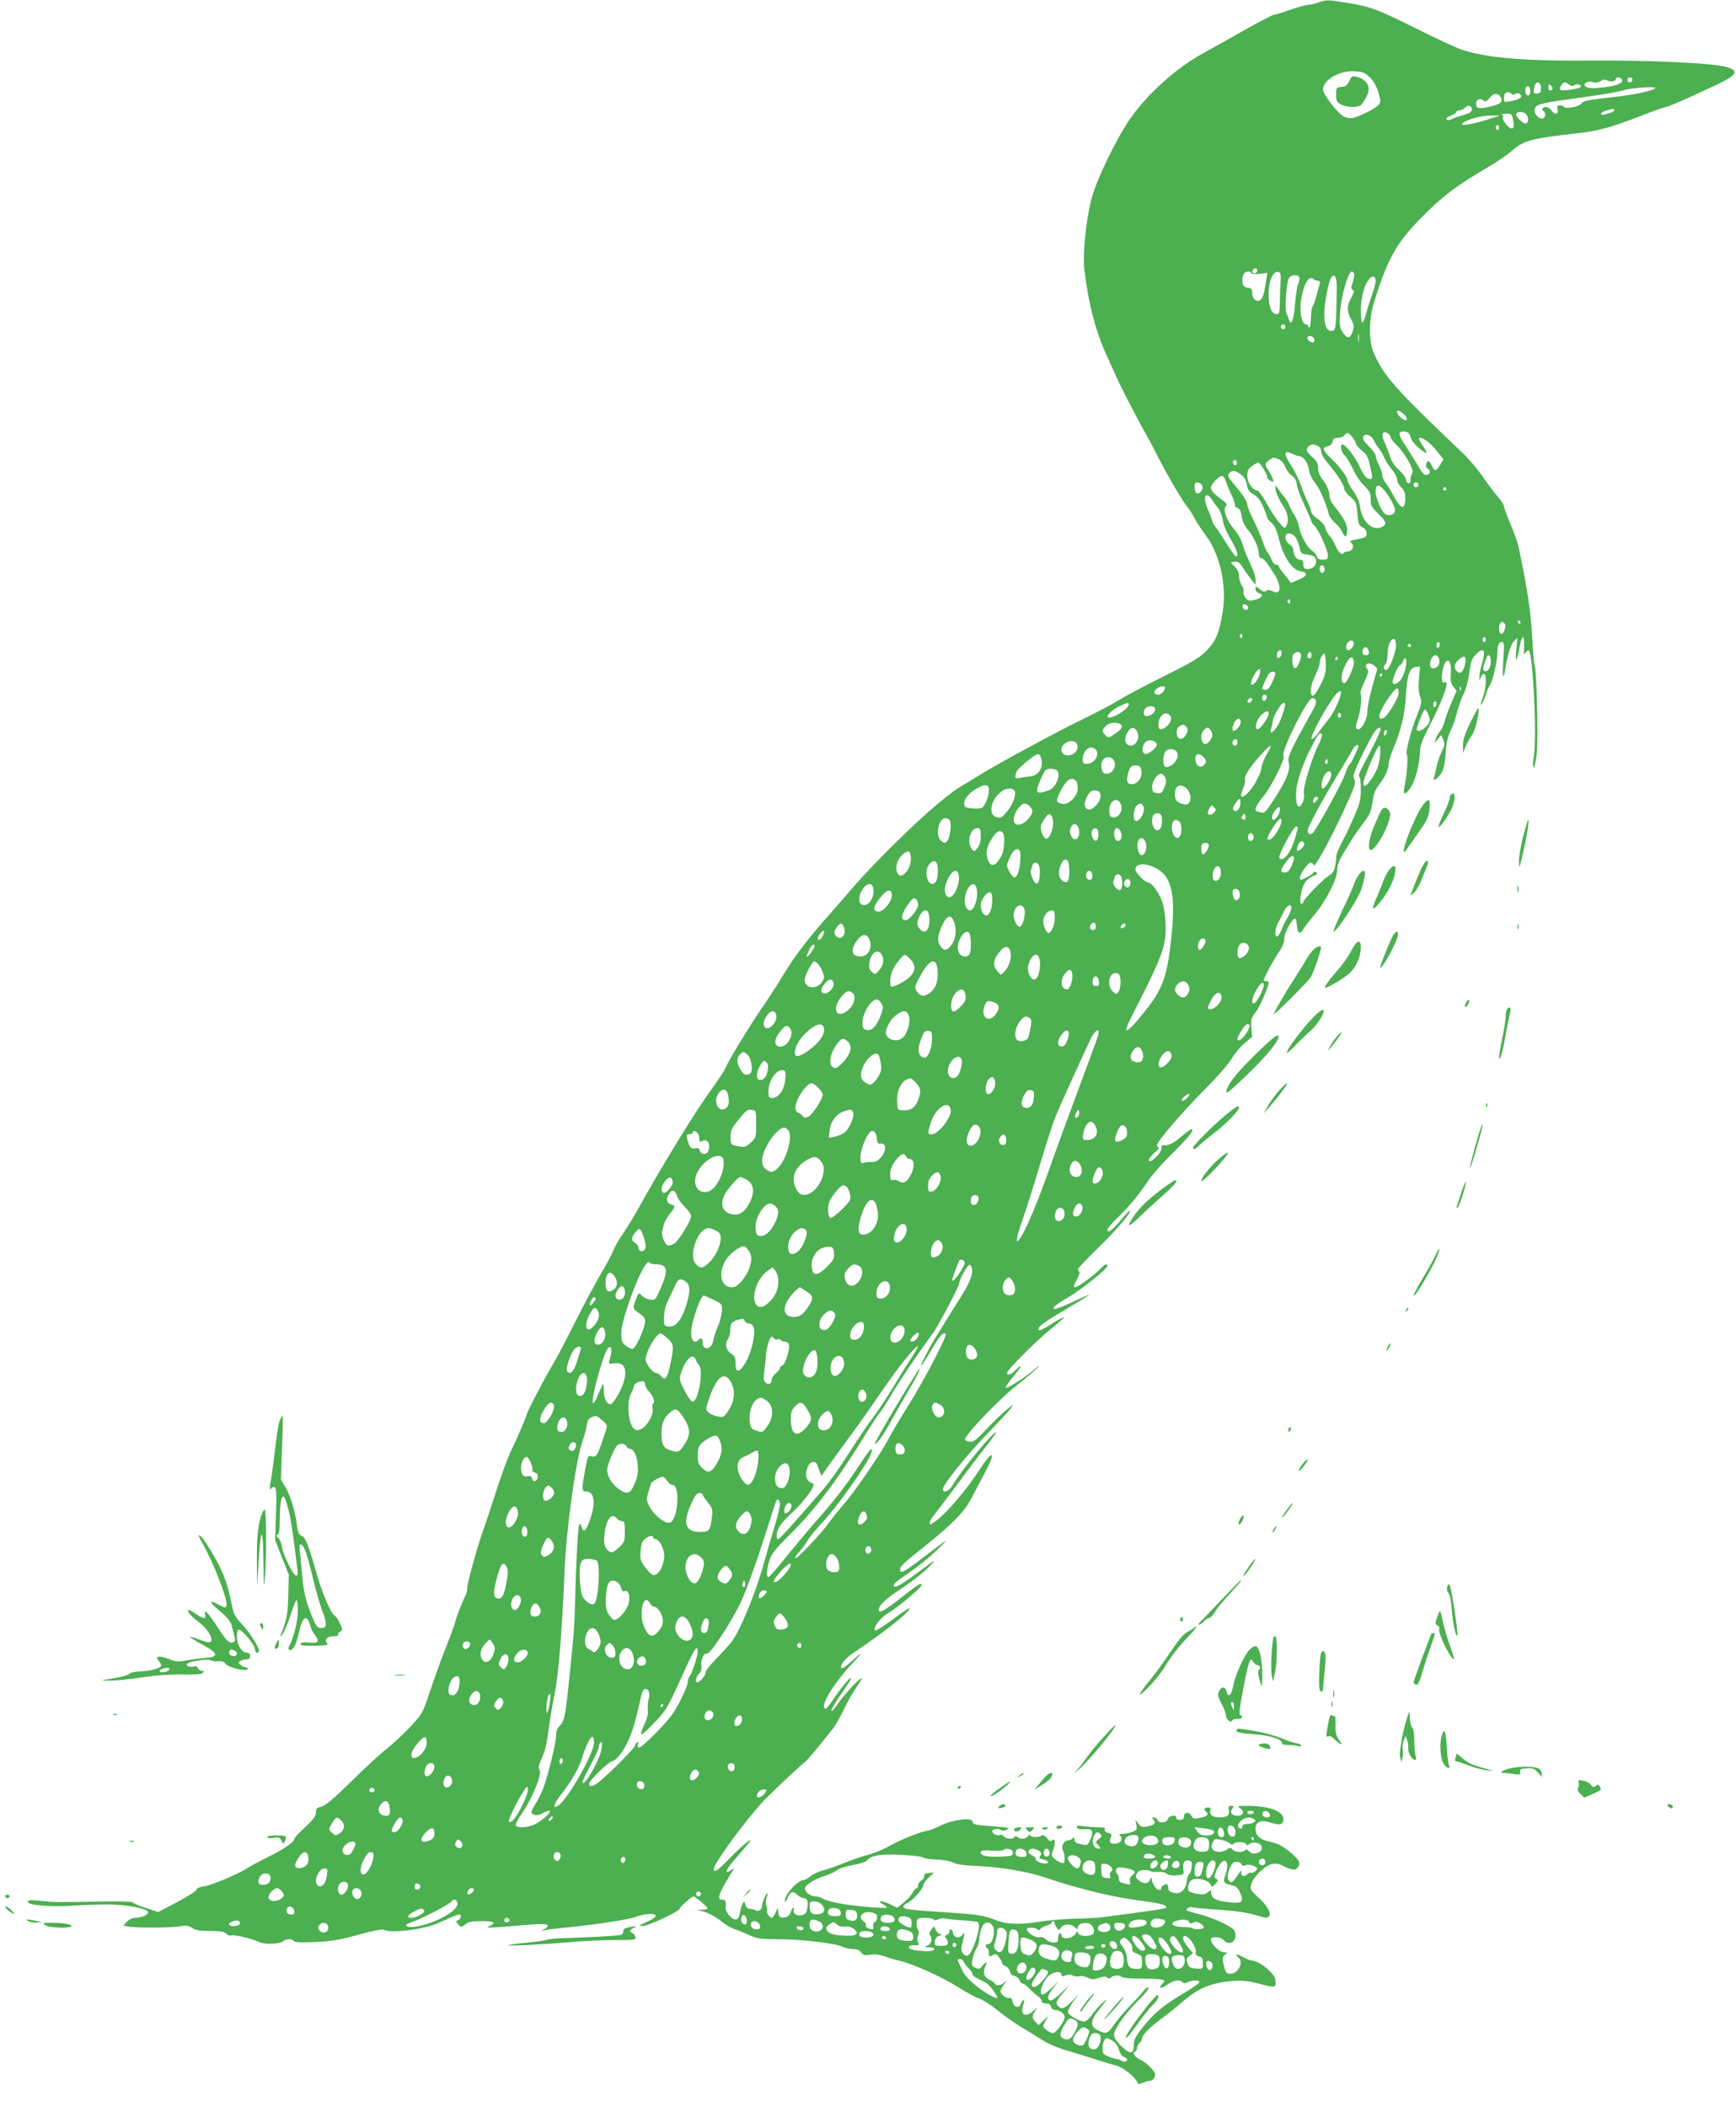 <?xml version="1.0" standalone="no"?>
<!DOCTYPE svg PUBLIC "-//W3C//DTD SVG 20010904//EN"
 "http://www.w3.org/TR/2001/REC-SVG-20010904/DTD/svg10.dtd">
<svg version="1.0" xmlns="http://www.w3.org/2000/svg"
 width="1055pt" height="1280pt" viewBox="0 0 1055 1280"
 preserveAspectRatio="xMidYMid meet">
<g transform="translate(0,1280) scale(0.1,-0.1)"
fill="#4caf50" stroke="none">
<path d="M8010 12784 c-19 -7 -46 -13 -60 -13 -14 -1 -64 -14 -110 -31 -47
-16 -91 -30 -99 -30 -7 0 -87 -42 -177 -92 -90 -51 -205 -115 -255 -143 -162
-89 -335 -245 -440 -395 -83 -119 -205 -370 -235 -485 -34 -128 -55 -340 -44
-435 25 -207 69 -375 138 -525 22 -49 49 -108 59 -130 27 -61 131 -262 173
-335 21 -36 59 -108 85 -160 53 -104 147 -263 175 -295 10 -11 27 -39 39 -62
11 -23 43 -71 70 -107 83 -109 126 -301 103 -452 -21 -136 -40 -183 -95 -242
-44 -46 -80 -68 -266 -161 -119 -59 -242 -125 -275 -146 -32 -20 -122 -68
-200 -106 -168 -81 -527 -275 -646 -349 -47 -29 -98 -60 -114 -69 -24 -14 -69
-47 -136 -103 -137 -113 -389 -361 -515 -507 -49 -57 -128 -148 -175 -201
-116 -133 -182 -221 -254 -339 -34 -56 -89 -141 -122 -189 -75 -108 -210 -329
-224 -368 -6 -15 -44 -73 -84 -128 -105 -145 -295 -454 -466 -761 -18 -33 -52
-87 -75 -120 -23 -33 -47 -76 -55 -95 -7 -19 -28 -60 -45 -90 -71 -121 -136
-243 -212 -395 -44 -88 -99 -190 -121 -227 -42 -69 -152 -280 -152 -293 0 -9
-54 -135 -95 -220 -19 -38 -59 -149 -90 -245 -31 -96 -67 -205 -81 -243 -35
-99 -94 -313 -94 -342 0 -14 -4 -33 -9 -43 -19 -36 -59 -138 -65 -167 -4 -16
-29 -84 -55 -150 -27 -66 -69 -183 -95 -261 -46 -139 -48 -142 -117 -218 -39
-42 -105 -104 -147 -138 -43 -33 -142 -125 -222 -204 -107 -105 -154 -144
-177 -149 -28 -6 -33 -11 -33 -35 0 -21 -15 -42 -65 -89 -36 -33 -65 -64 -65
-69 0 -20 -62 -64 -160 -112 -58 -29 -116 -60 -130 -70 -47 -32 -215 -103
-260 -109 -28 -4 -45 -11 -45 -19 0 -8 -52 -41 -116 -75 l-117 -62 -73 24
c-41 13 -77 28 -80 33 -4 7 -78 9 -195 7 -282 -5 -283 -5 -366 4 -65 7 -78 5
-78 -7 0 -20 138 -31 278 -22 59 4 150 7 203 7 113 1 249 -25 249 -47 0 -17
-40 -34 -79 -34 -16 0 -37 -10 -50 -24 l-22 -23 38 -7 c54 -8 260 -7 310 3 33
6 48 4 70 -10 21 -15 47 -19 110 -19 61 0 86 -4 98 -16 8 -9 22 -14 29 -11 17
7 130 -20 173 -41 35 -16 127 -12 147 8 13 13 53 13 62 -1 5 -8 43 -10 128 -6
99 4 147 12 263 44 83 23 148 36 155 31 39 -24 243 0 333 41 132 59 135 60
135 37 0 -8 -7 -17 -16 -20 -15 -6 -15 -8 1 -26 17 -19 18 -19 43 0 19 16 40
20 98 20 76 0 91 -9 52 -28 -22 -10 -22 -11 7 -11 17 0 91 5 165 12 137 12
180 12 180 -2 0 -4 -10 -13 -22 -20 -23 -11 -23 -11 2 -6 14 3 72 10 130 16
171 16 393 50 428 66 18 8 52 15 75 16 60 3 54 -19 -13 -48 -49 -22 -52 -24
-25 -25 33 0 224 89 225 105 0 10 74 75 85 75 10 0 85 -64 85 -72 0 -5 -15 -8
-32 -9 l-33 -1 30 -7 c41 -10 88 -36 127 -69 18 -15 51 -34 73 -41 22 -7 63
-24 91 -37 45 -21 65 -24 173 -24 140 0 352 -25 392 -46 16 -8 44 -14 63 -14
24 0 39 -6 49 -20 12 -17 21 -20 56 -14 28 4 55 1 84 -9 23 -9 64 -21 90 -27
81 -18 258 -97 358 -160 52 -33 110 -65 129 -70 19 -6 69 -37 110 -70 41 -34
109 -81 150 -106 41 -25 100 -61 130 -80 30 -19 93 -46 140 -59 47 -14 126
-38 175 -54 50 -16 109 -34 133 -40 41 -12 114 -71 124 -101 4 -12 9 -13 32
-2 15 6 35 12 45 12 17 0 31 18 31 40 0 18 -56 73 -87 87 -35 14 -55 44 -35
51 7 2 12 12 12 22 0 9 7 23 15 30 8 7 15 18 15 25 0 22 40 64 118 122 42 31
99 77 126 101 96 84 177 118 306 128 54 4 93 1 140 -11 128 -33 126 -33 120
20 -4 38 -99 115 -142 115 -7 0 -31 9 -52 21 -40 21 -57 21 -31 -1 36 -30 1
-100 -50 -100 -19 0 -26 7 -34 37 -15 53 -14 70 7 82 15 9 15 10 -5 11 -46 0
-113 87 -70 91 31 3 53 -4 67 -20 23 -26 64 -13 68 23 2 15 -2 34 -9 42 -22
26 -127 74 -207 95 -41 10 -78 22 -81 25 -8 8 20 23 34 18 7 -3 72 -9 146 -14
133 -9 185 -17 266 -41 34 -10 45 -11 55 -1 18 18 -16 75 -69 119 -24 20 -43
44 -43 55 0 32 28 75 73 112 49 40 81 45 130 19 48 -25 74 -27 86 -4 16 28 6
44 -55 95 -41 33 -69 48 -112 57 -64 13 -92 37 -92 80 0 44 35 56 97 36 51
-17 73 -10 73 22 0 49 -88 81 -219 81 -62 0 -64 -1 -44 -15 29 -20 19 -45 -18
-45 -33 0 -48 22 -29 45 10 12 9 15 -7 15 -16 0 -19 -5 -15 -26 6 -32 -10 -44
-59 -44 -40 0 -63 19 -53 44 4 12 0 16 -15 16 -24 0 -27 -10 -9 -28 16 -16 2
-28 -44 -36 -31 -6 -39 -3 -48 14 -14 26 -45 22 -45 -5 0 -15 -7 -20 -25 -20
-15 0 -24 5 -22 13 4 21 -45 14 -51 -8 -6 -24 -55 -28 -63 -5 -4 8 -13 15 -21
15 -12 0 -13 -3 -3 -15 17 -20 6 -32 -37 -40 -31 -6 -39 -3 -55 17 l-18 23 6
-31 c5 -28 3 -32 -27 -43 -17 -6 -43 -11 -57 -11 -21 0 -22 -2 -12 -15 16 -20
-3 -45 -35 -45 -30 0 -35 8 -25 36 8 21 6 25 -16 30 -16 4 -23 12 -20 20 4 11
-5 14 -38 14 -24 0 -64 3 -90 6 -38 6 -45 4 -41 -7 4 -10 17 -13 45 -11 49 5
58 -10 36 -63 -15 -34 -18 -36 -48 -30 -43 9 -48 13 -48 33 0 12 -3 13 -12 4
-7 -7 -19 -12 -28 -12 -24 0 -43 -37 -30 -60 5 -10 10 -33 10 -50 0 -28 -3
-31 -22 -25 -13 4 -32 15 -42 26 -17 15 -18 22 -8 44 7 14 12 38 12 52 0 21
-3 23 -14 14 -11 -9 -18 -7 -33 13 -14 17 -24 22 -34 15 -21 -13 -69 -11 -69
4 0 6 -5 4 -11 -5 -11 -20 -49 -24 -66 -7 -8 8 -13 8 -17 0 -10 -16 -52 -13
-66 4 -7 8 -16 12 -21 9 -15 -9 -49 6 -49 22 0 15 40 19 55 6 6 -5 21 -3 34 4
20 10 11 13 -75 19 -116 8 -134 12 -134 30 0 26 -118 12 -192 -24 -36 -17 -70
-31 -76 -31 -29 0 -167 -54 -228 -89 -38 -22 -99 -48 -134 -57 -36 -9 -101
-31 -145 -49 -44 -19 -103 -39 -130 -46 -28 -7 -63 -23 -78 -36 -16 -12 -34
-23 -41 -23 -36 0 -116 -86 -116 -125 1 -15 4 -12 14 11 19 44 34 50 60 25 12
-12 30 -21 39 -21 23 0 31 -22 23 -64 -5 -26 -13 -36 -32 -40 -29 -8 -58 10
-50 31 3 7 2 13 -3 13 -5 0 -12 -11 -15 -25 -4 -15 -16 -27 -31 -31 -32 -8
-45 2 -46 34 -1 27 -1 27 -15 -5 -8 -18 -18 -33 -23 -33 -13 0 -33 27 -30 42
2 7 0 23 -4 34 -4 12 -3 33 2 48 6 14 8 26 6 26 -9 0 -35 -59 -35 -80 0 -23
-23 -36 -42 -23 -7 4 -22 8 -33 8 -12 0 -21 9 -25 25 -6 24 -7 24 -17 5 -6
-11 -13 -37 -17 -57 -5 -27 -12 -38 -25 -38 -25 0 -63 44 -61 72 4 40 0 48
-20 48 -36 0 -24 34 52 158 l21 34 -21 -13 c-44 -28 -32 3 30 73 35 40 70 82
78 92 37 48 -35 -10 -115 -92 -60 -62 -87 -84 -95 -76 -7 7 2 29 31 75 71 110
211 290 279 359 75 75 224 215 243 227 11 7 76 85 165 197 18 22 50 79 72 125
22 46 56 106 76 133 19 28 34 52 32 53 -8 8 -105 -95 -142 -150 -22 -33 -41
-54 -44 -47 -2 6 28 57 67 112 48 68 63 95 46 84 -13 -9 -50 -54 -82 -100 -31
-46 -60 -84 -63 -84 -47 0 40 149 164 280 70 74 63 73 -23 -4 -28 -25 -46 -35
-49 -28 -7 21 26 60 81 96 174 115 363 266 331 266 -5 0 -51 -32 -102 -70 -52
-39 -98 -67 -103 -64 -19 11 32 79 79 105 53 30 202 155 202 169 0 19 -15 9
-123 -75 -102 -80 -137 -99 -137 -75 0 28 42 67 144 134 61 41 134 98 161 127
54 56 49 54 -65 -32 -89 -67 -137 -95 -146 -87 -11 12 5 26 97 89 50 34 123
94 162 132 84 81 80 79 -78 -41 -122 -93 -145 -105 -145 -77 0 19 20 39 135
130 191 153 259 223 305 315 15 30 46 89 68 130 22 41 43 85 47 98 14 48 -17
18 -78 -75 -71 -108 -182 -240 -245 -291 -23 -17 -43 -32 -46 -32 -14 0 -4 28
23 60 15 19 67 87 114 150 118 158 137 184 207 273 33 42 57 77 54 77 -22 0
-213 -233 -270 -330 -19 -31 -54 -41 -54 -16 0 27 149 212 270 336 67 69 131
139 143 155 19 27 16 26 -28 -11 -28 -23 -83 -76 -123 -119 -60 -64 -77 -76
-100 -73 -15 2 -27 8 -27 15 0 27 200 236 312 326 65 51 125 102 133 113 8 10
1 7 -15 -8 -53 -47 -180 -129 -183 -118 -2 6 20 37 48 70 50 58 58 86 10 35
-24 -26 -50 -33 -50 -15 0 18 181 199 268 268 45 36 80 67 77 70 -2 2 -37 -17
-77 -42 -40 -26 -74 -42 -76 -36 -7 20 21 41 165 126 79 47 143 87 143 89 0 2
-46 -18 -102 -44 -98 -46 -132 -54 -108 -26 6 7 45 33 88 58 78 46 232 170
232 187 0 17 -16 11 -41 -16 -35 -38 -139 -114 -156 -114 -11 0 -9 10 10 45
14 25 21 47 16 50 -5 4 -9 10 -9 15 0 5 55 62 121 127 113 110 207 219 196
229 -2 2 -28 -25 -58 -61 -51 -61 -79 -80 -79 -54 0 6 28 39 63 73 74 73 128
138 187 226 24 36 90 110 146 165 98 97 137 145 114 145 -5 0 -27 -15 -47 -33
-55 -48 -89 -67 -115 -64 -18 1 -22 -2 -20 -19 3 -26 -69 -96 -76 -74 -3 8 13
29 34 47 21 18 33 33 26 33 -8 0 -12 7 -10 15 6 28 155 202 283 330 76 75 146
156 168 191 20 34 57 78 82 98 l44 37 -4 56 c-4 51 -1 60 26 94 25 31 79 156
79 181 0 5 -7 8 -15 8 -8 0 -15 2 -15 5 0 13 65 134 93 173 21 29 31 56 32 82
1 37 47 120 66 120 4 0 9 -19 11 -42 4 -50 18 -58 40 -21 9 16 37 52 62 81 70
82 141 217 142 273 1 34 11 62 38 105 20 33 44 72 54 88 9 16 39 58 65 93 42
55 50 74 58 131 7 51 17 76 40 105 35 44 59 96 59 131 0 13 13 55 29 92 45
106 69 210 75 314 6 126 22 174 59 178 l27 3 -6 -71 c-5 -47 -3 -84 6 -110 12
-35 10 -44 -15 -107 -41 -102 -76 -235 -65 -248 9 -11 0 -126 -16 -202 -9 -45
9 -43 40 5 28 42 56 151 56 218 0 35 13 70 66 172 69 132 114 258 88 248 -20
-8 -26 9 -19 59 15 99 59 95 52 -5 -3 -43 0 -61 15 -81 l20 -26 -30 -69 c-17
-38 -35 -89 -42 -114 -6 -25 -20 -54 -30 -65 -10 -11 -21 -31 -25 -45 l-8 -25
21 25 20 25 13 -28 c11 -24 10 -34 -10 -74 -12 -25 -26 -66 -31 -92 -5 -25
-12 -54 -15 -64 -12 -29 22 -9 45 27 14 23 21 59 26 122 4 65 13 102 30 136
13 25 31 77 40 115 10 37 28 88 41 113 13 27 27 79 33 125 8 64 15 84 37 107
51 53 65 31 38 -58 -8 -27 -15 -60 -14 -74 l0 -25 10 23 c5 13 13 20 19 17 17
-10 11 -91 -10 -147 -15 -39 -16 -48 -5 -33 9 11 21 38 27 60 6 22 17 47 24
55 15 19 44 147 44 194 0 45 9 66 27 66 14 0 15 -15 9 -107 -4 -60 -4 -105 0
-101 4 5 9 18 10 30 10 79 35 164 54 182 l22 21 -7 -70 c-9 -86 4 -79 19 10
14 81 32 86 28 7 -2 -44 0 -53 8 -39 6 9 15 17 19 17 26 0 52 -512 33 -640 -6
-36 -7 -69 -2 -73 4 -5 12 31 19 80 10 85 0 520 -13 542 -3 5 -10 85 -15 177
-9 153 -26 272 -81 537 -5 26 -28 90 -50 142 -22 52 -40 101 -40 109 0 9 -15
33 -33 53 -19 21 -60 76 -93 123 -32 47 -88 113 -124 147 -413 393 -479 467
-541 608 -31 70 -31 202 -1 300 87 284 139 374 319 552 113 111 191 169 375
277 54 31 122 78 152 105 67 58 119 71 390 101 129 15 193 32 370 99 87 34
163 61 169 61 12 0 94 35 262 113 174 79 194 106 103 131 -82 23 -472 41 -798
38 -436 -4 -675 17 -825 73 -33 13 -127 57 -210 98 -294 146 -320 156 -481
182 -104 17 -117 17 -164 -1z m316 -455 c23 -23 40 -54 51 -92 15 -54 15 -58
-1 -76 -20 -22 -115 -69 -156 -78 -15 -3 -39 1 -53 9 -38 20 -127 135 -127
164 0 58 102 117 193 111 51 -3 62 -8 93 -38z m1530 -10 c13 -21 -22 -38 -99
-48 -84 -12 -127 -7 -127 14 0 16 29 24 55 15 12 -4 29 -1 42 7 16 11 27 12
42 4 20 -11 51 -5 51 10 0 13 27 11 36 -2z m64 -4 c0 -8 -7 -15 -15 -15 -8 0
-15 7 -15 15 0 8 7 15 15 15 8 0 15 -7 15 -15z m-555 -50 c0 -23 -5 -31 -22
-33 -24 -4 -27 6 -17 46 10 34 39 24 39 -13z m171 21 c13 -10 23 -11 31 -4 16
13 50 1 37 -12 -5 -5 -35 -12 -67 -16 -46 -5 -57 -4 -57 8 0 14 19 38 30 38 3
0 15 -6 26 -14z m-102 -27 c-10 -16 -24 -9 -24 12 0 18 2 19 15 9 8 -7 12 -16
9 -21z m-134 -15 c0 -15 -6 -24 -15 -24 -15 0 -21 40 -9 53 12 11 24 -3 24
-29z m760 22 c0 -13 -112 -39 -225 -52 -200 -23 -209 -25 -225 -44 -16 -19
-97 -34 -106 -19 -3 5 -14 9 -25 9 -16 0 -18 -5 -13 -25 8 -31 -20 -35 -38 -5
-13 21 -43 27 -53 11 -3 -5 -1 -12 5 -16 18 -11 11 -45 -8 -45 -27 0 -52 32
-45 58 7 28 38 36 228 62 183 25 264 38 330 56 46 12 175 19 175 10z m-875
-36 c4 -7 12 -7 25 0 13 7 21 6 30 -5 14 -17 -6 -30 -63 -40 -35 -7 -37 -6
-37 17 0 14 3 28 7 31 10 10 31 8 38 -3z m-64 -22 c15 -28 -5 -43 -77 -58 -59
-13 -74 -8 -74 21 0 25 25 35 45 19 12 -10 19 -8 36 14 25 32 54 34 70 4z
m-176 -73 c0 -14 -12 -22 -50 -33 -27 -8 -58 -18 -67 -23 -23 -12 -38 -11 -38
0 0 5 14 14 30 20 17 5 30 15 30 20 0 6 9 11 20 11 10 0 25 7 32 15 18 20 43
14 43 -10z m865 -4 c0 -5 -9 -12 -20 -15 -11 -3 -29 -9 -40 -12 -11 -3 -20 -1
-20 5 0 6 15 15 33 20 43 12 47 13 47 2z m-530 -32 c12 -22 7 -49 -9 -49 -19
0 -64 47 -57 58 12 20 54 14 66 -9z m-86 -20 c9 -47 7 -59 -8 -59 -19 0 -58
50 -52 66 3 7 0 15 -7 18 -7 2 4 5 24 5 33 1 37 -2 43 -30z m-154 -5 c-93 -30
-170 -42 -153 -24 20 22 116 49 173 48 l55 0 -75 -24z m70 -49 c0 -8 -4 -15
-10 -15 -5 0 -10 7 -10 15 0 8 5 15 10 15 6 0 10 -7 10 -15z m-1470 -870 c0
-8 -7 -15 -15 -15 -16 0 -20 12 -8 23 11 12 23 8 23 -8z m-35 -15 c3 -5 25 -7
51 -3 l46 6 -7 -44 c-13 -87 -21 -112 -37 -122 -23 -15 -48 8 -48 44 0 23 -5
28 -27 31 -30 3 -40 29 -29 74 6 24 39 34 51 14z m178 -40 c-2 -25 -4 -82 -5
-128 -2 -77 -3 -83 -22 -80 -31 4 -46 45 -46 123 0 79 26 139 58 133 13 -3 17
-13 15 -48z m447 31 c0 -10 -5 -33 -11 -51 -9 -26 -9 -34 2 -41 11 -6 9 -15
-9 -47 -27 -49 -28 -80 -1 -131 18 -35 19 -45 9 -76 -14 -44 -34 -45 -61 -2
-18 28 -20 43 -15 117 5 99 49 250 71 250 8 0 15 -8 15 -19z m-334 -16 c3 -6
-1 -25 -7 -41 -7 -16 -15 -71 -19 -122 -6 -92 -23 -136 -36 -96 -3 10 -10 29
-16 40 -11 23 -2 172 13 210 8 24 57 31 65 9z m228 -63 c-4 -255 -5 -262 -35
-262 -27 0 -42 37 -41 105 1 70 27 202 44 222 19 24 33 -4 32 -65z m236 43 c0
-14 -9 -51 -21 -83 -11 -31 -28 -83 -36 -114 -9 -32 -19 -58 -24 -58 -5 0 -9
33 -9 73 0 105 38 207 77 207 7 0 13 -11 13 -25z m-376 8 c4 -4 15 -8 24 -8
10 0 15 -6 13 -15 -2 -8 -11 -42 -20 -75 -9 -33 -20 -63 -24 -66 -5 -3 -9 -34
-10 -67 -1 -34 -5 -62 -9 -62 -5 0 -8 5 -8 10 0 6 -6 10 -14 10 -28 0 -42 90
-26 166 19 93 47 133 74 107z m-174 -288 c0 -8 -4 -15 -9 -15 -13 0 -22 16
-14 24 11 11 23 6 23 -9z m447 -87 c-2 -13 -4 -5 -4 17 -1 22 1 32 4 23 2 -10
2 -28 0 -40z m-269 9 c2 -10 -3 -17 -11 -17 -18 0 -39 24 -30 34 12 12 38 2
41 -17z m551 -461 c23 -27 7 -39 -22 -16 -31 25 -38 57 -9 41 10 -5 24 -17 31
-25z m-89 -131 c0 -8 18 -30 39 -50 21 -20 53 -63 70 -95 26 -49 30 -63 21
-80 -6 -11 -10 -28 -8 -38 2 -10 -3 -17 -12 -17 -8 0 -15 9 -15 21 -1 11 -19
37 -42 58 -29 26 -47 53 -58 89 -9 29 -24 66 -32 83 -21 41 -12 69 17 54 11
-6 20 -17 20 -25z m122 0 c4 -18 26 -46 53 -68 51 -43 57 -37 20 18 -15 20
-24 40 -21 43 13 12 65 -24 105 -74 l43 -54 -19 -32 c-24 -42 -36 -44 -51 -8
-16 35 -28 38 -35 9 -3 -12 0 -22 9 -26 18 -7 18 -29 1 -36 -16 -6 -28 1 -44
28 -28 48 -88 143 -110 177 -28 42 -23 61 15 56 19 -2 28 -11 34 -33z m-353
-1 c12 -15 21 -32 21 -39 0 -7 16 -26 36 -42 35 -28 39 -37 61 -145 4 -20 1
-28 -8 -28 -25 0 -37 15 -68 79 -28 59 -84 131 -103 131 -17 0 -7 -48 13 -66
12 -10 34 -47 50 -81 15 -35 46 -81 69 -103 34 -34 40 -45 40 -83 0 -38 5 -48
45 -87 50 -49 55 -64 25 -80 -57 -31 -122 29 -135 122 -4 30 -19 65 -41 95
-19 26 -34 54 -34 61 0 22 -46 85 -99 136 -55 52 -59 67 -20 76 15 4 25 14 27
28 3 17 10 22 31 22 16 0 34 7 41 15 17 21 25 19 49 -11z m130 -19 c7 -16 22
-39 31 -50 10 -11 25 -36 33 -56 8 -19 29 -51 46 -71 17 -20 31 -47 31 -60 0
-14 11 -35 25 -48 19 -18 25 -34 25 -66 0 -76 -28 -69 -73 18 -14 26 -35 59
-46 74 -12 15 -21 36 -21 48 0 12 -9 39 -20 61 -11 22 -20 47 -20 57 0 9 -19
35 -41 57 -28 27 -40 45 -35 56 10 26 49 14 65 -20z m-338 -35 c11 -6 19 -21
19 -35 0 -14 18 -44 42 -72 53 -61 98 -132 98 -154 0 -10 17 -31 37 -48 34
-28 37 -35 42 -101 5 -63 9 -72 31 -83 16 -8 25 -21 25 -37 0 -22 -6 -26 -54
-35 -47 -9 -52 -12 -38 -24 21 -17 5 -51 -23 -51 -10 0 -22 -5 -25 -10 -10
-16 -33 7 -51 49 -8 20 -23 45 -34 56 -10 11 -22 33 -26 48 -4 17 -22 38 -45
54 -26 17 -40 35 -44 56 -4 18 -13 41 -20 53 -7 11 -24 53 -38 93 -14 40 -42
96 -62 126 -45 65 -43 95 4 70 17 -8 36 -15 44 -15 26 0 56 -40 62 -84 4 -27
19 -58 38 -81 27 -33 67 -124 84 -193 3 -12 19 -34 37 -49 17 -14 36 -39 43
-54 16 -39 28 -36 30 8 2 36 -19 74 -84 156 -13 16 -23 39 -23 52 0 31 -18 73
-47 108 -14 18 -23 42 -23 64 0 28 -8 42 -35 67 -38 35 -42 45 -23 64 15 15
33 15 59 2z m-237 -81 c14 -7 30 -26 36 -44 6 -17 23 -41 39 -53 20 -14 30
-32 33 -59 3 -22 24 -78 47 -125 22 -48 41 -91 41 -96 0 -5 7 -16 16 -23 24
-19 84 -151 84 -182 0 -23 -4 -27 -31 -27 -22 0 -32 5 -36 20 -3 10 -15 26
-28 34 -31 20 -71 93 -80 143 -4 24 -17 58 -30 77 -13 19 -26 45 -30 57 -4 13
-19 38 -34 55 -14 17 -31 39 -38 50 -11 18 -12 18 -12 -1 -1 -21 20 -67 51
-115 24 -37 31 -85 17 -111 -11 -22 -12 -22 -45 17 -19 21 -53 74 -76 116 -24
43 -49 78 -56 78 -28 0 -62 48 -62 89 0 32 5 43 29 60 16 12 33 21 38 21 11
-1 53 -68 53 -85 0 -8 9 -19 21 -26 19 -10 20 -9 14 13 -4 12 -16 35 -26 50
-24 34 -24 43 3 62 27 19 30 19 62 5z m-259 -29 c-5 -8 -11 -8 -17 -2 -6 6 -7
16 -3 22 5 8 11 8 17 2 6 -6 7 -16 3 -22z m26 -62 c21 -16 31 -34 36 -61 5
-31 13 -44 41 -60 24 -14 42 -37 58 -74 13 -29 24 -59 24 -65 0 -7 12 -22 26
-33 20 -16 32 -42 48 -106 27 -104 79 -181 128 -189 49 -8 45 -28 -9 -51 l-48
-20 -17 23 c-10 13 -27 34 -38 48 -11 14 -20 28 -20 33 0 4 -7 7 -15 7 -9 0
-20 12 -26 27 -6 16 -16 35 -23 43 -8 8 -23 42 -34 75 -11 33 -37 91 -56 129
-20 38 -36 79 -36 92 0 12 -19 46 -42 75 -82 100 -81 98 -68 114 17 21 36 19
71 -7z m-90 -45 c6 -21 23 -60 36 -86 13 -26 21 -52 18 -57 -3 -5 4 -11 14
-15 14 -4 22 -19 27 -52 4 -29 17 -57 35 -78 36 -40 68 -111 69 -147 0 -18 5
-28 15 -28 13 0 39 -32 86 -109 9 -14 19 -41 23 -59 7 -38 -10 -50 -44 -32
-15 8 -25 8 -34 1 -10 -8 -20 -6 -40 10 -25 20 -26 20 -26 1 0 -12 9 -22 21
-25 32 -8 18 -30 -26 -41 -34 -8 -41 -6 -56 13 -10 12 -15 29 -12 37 3 8 -2
25 -11 39 -9 13 -16 38 -16 55 0 20 -9 40 -25 56 -14 14 -25 26 -25 27 0 2 11
4 25 5 19 1 31 -7 51 -41 15 -23 38 -55 50 -70 l24 -29 0 26 c0 27 -9 53 -45
131 -13 28 -29 69 -35 92 -6 24 -28 63 -50 88 -46 53 -69 117 -51 139 9 11 6
18 -16 35 -85 62 -90 77 -46 123 36 37 49 35 64 -9z m-143 -29 c3 -23 -21 -49
-38 -39 -5 3 -10 20 -10 36 0 26 3 30 23 27 13 -2 23 -11 25 -24z m1312 11 c0
-8 -7 -15 -15 -15 -8 0 -15 7 -15 15 0 8 7 15 15 15 8 0 15 -7 15 -15z m-213
-27 c37 -42 74 -109 71 -131 -3 -25 -41 -35 -63 -17 -23 19 -55 98 -55 135 0
41 17 46 47 13z m383 2 c0 -5 -4 -10 -10 -10 -5 0 -10 5 -10 10 0 6 5 10 10
10 6 0 10 -4 10 -10z m-1423 -67 c9 -16 26 -38 36 -50 11 -12 23 -45 28 -72 4
-30 24 -77 48 -117 39 -65 51 -104 32 -104 -5 0 -30 35 -57 78 -26 42 -55 86
-64 97 -10 11 -21 31 -25 45 -3 14 -13 39 -21 57 -8 17 -17 45 -20 62 -8 41
18 43 43 4z m507 -228 c9 -13 20 -42 24 -62 7 -35 11 -38 44 -41 20 -2 42 -10
48 -17 19 -23 4 -62 -25 -69 -33 -8 -45 -1 -45 30 0 17 -5 24 -20 24 -21 0
-40 27 -40 59 0 11 -9 25 -19 31 -22 11 -36 44 -26 60 11 18 42 10 59 -15z
m176 -196 c0 -10 -7 -19 -15 -19 -15 0 -21 31 -9 43 11 10 24 -3 24 -24z
m-210 -195 c0 -8 -5 -12 -10 -9 -6 4 -8 11 -5 16 9 14 15 11 15 -7z m-255 -34
c0 -22 -29 -18 -33 3 -3 14 1 18 15 15 10 -2 18 -10 18 -18z m1655 -90 c0 -5
-2 -10 -4 -10 -3 0 -8 5 -11 10 -3 6 -1 10 4 10 6 0 11 -4 11 -10z m-95 -10
c9 -15 -6 -60 -21 -60 -9 0 -14 12 -14 35 0 34 20 49 35 25z m-1595 -76 c0 -8
-5 -12 -10 -9 -6 4 -8 11 -5 16 9 14 15 11 15 -7z m1480 -19 c0 -8 -4 -15 -10
-15 -5 0 -10 7 -10 15 0 8 5 15 10 15 6 0 10 -7 10 -15z m-546 -36 c-2 -48
-42 -149 -60 -149 -17 0 -19 21 -3 37 6 6 12 35 12 65 2 55 20 92 41 85 6 -2
10 -19 10 -38z m-259 21 c9 -14 -13 -50 -30 -50 -18 0 -20 31 -3 48 15 15 25
15 33 2z m525 -14 c0 -8 -4 -18 -10 -21 -5 -3 -10 3 -10 14 0 12 5 21 10 21 6
0 10 -6 10 -14z m-175 -6 c3 -5 -1 -10 -10 -10 -9 0 -13 5 -10 10 3 6 8 10 10
10 2 0 7 -4 10 -10z m-257 -38 c3 -17 -2 -22 -17 -22 -14 0 -21 6 -21 18 0 38
33 41 38 4z m-530 -14 c-4 -27 -28 -36 -28 -10 0 20 8 32 22 32 5 0 8 -10 6
-22z m118 -2 c7 -17 -21 -86 -35 -86 -16 0 -25 68 -11 85 16 19 39 19 46 1z
m64 -6 c0 -19 -11 -26 -23 -14 -8 8 3 34 14 34 5 0 9 -9 9 -20z m87 -51 c2
-52 -3 -72 -33 -131 -20 -40 -40 -68 -47 -65 -20 7 -12 68 17 126 14 30 26 63
26 74 0 22 17 57 28 57 4 0 8 -28 9 -61z m689 26 c7 -29 -10 -55 -37 -55 -21
0 -25 29 -9 61 15 27 38 24 46 -6z m314 -14 c0 -39 -20 -68 -40 -56 -10 6 -8
21 11 73 13 35 29 26 29 -17z m-930 19 c0 -5 -5 -10 -11 -10 -5 0 -7 5 -4 10
3 6 8 10 11 10 2 0 4 -4 4 -10z m98 -22 c3 -28 -42 -128 -58 -128 -24 0 -22
54 4 107 28 57 49 65 54 21z m677 -5 c-9 -50 -28 -71 -49 -53 -22 18 -20 46 6
70 35 33 51 26 43 -17z m-360 -15 c-9 -55 -30 -94 -55 -108 -16 -8 -22 -8 -26
3 -6 17 32 107 45 107 5 0 13 9 16 20 12 38 27 21 20 -22z m-191 -4 c9 -8 16
-16 16 -17 0 -1 -13 -49 -30 -107 -16 -58 -30 -125 -30 -149 0 -48 -32 -111
-56 -111 -16 0 -18 18 -4 55 16 43 28 139 20 155 -6 10 2 38 22 79 22 46 27
66 19 74 -17 17 -13 37 8 37 11 0 27 -7 35 -16z m-708 -73 c-16 -30 -34 -47
-42 -38 -7 7 15 60 34 81 14 15 17 16 20 3 2 -9 -4 -29 -12 -46z m104 27 c0
-7 -9 -32 -20 -55 -13 -30 -25 -43 -40 -43 -11 0 -20 2 -20 5 0 11 31 79 41
92 14 17 39 17 39 1z m650 -8 c0 -5 -5 -10 -11 -10 -5 0 -7 5 -4 10 3 6 8 10
11 10 2 0 4 -4 4 -10z m-1320 -76 c0 -18 -23 -44 -40 -44 -26 0 -33 16 -14 34
15 15 54 23 54 10z m1797 -16 c-3 -8 -6 -5 -6 6 -1 11 2 17 5 13 3 -3 4 -12 1
-19z m-377 -16 c0 -33 -69 -145 -94 -155 -43 -17 -25 45 41 136 40 54 53 59
53 19z m-350 5 c0 -31 -41 -122 -73 -162 -23 -28 -53 -68 -67 -88 -14 -20 -31
-37 -38 -37 -20 0 89 203 147 273 12 15 31 23 31 14z m-452 -34 c-5 -25 -28
-28 -28 -4 0 12 6 21 16 21 9 0 14 -7 12 -17z m-88 -12 c0 -12 -20 -25 -27
-18 -7 7 6 27 18 27 5 0 9 -4 9 -9z m387 -7 c3 -9 -4 -32 -15 -52 -144 -256
-160 -293 -150 -328 11 -42 -15 -107 -94 -227 -47 -71 -54 -78 -77 -72 -14 4
-28 8 -29 10 -9 8 13 50 43 84 45 50 137 232 125 246 -20 24 145 355 176 355
8 0 17 -7 21 -16z m733 -18 c0 -8 -4 -18 -10 -21 -5 -3 -10 3 -10 14 0 12 5
21 10 21 6 0 10 -6 10 -14z m-1870 -5 c0 -28 -110 -95 -127 -77 -10 10 30 48
72 67 45 21 55 23 55 10z m950 3 c0 -26 -28 -106 -48 -136 -27 -42 -48 -51
-37 -15 4 12 8 34 10 48 3 30 51 109 65 109 6 0 10 -3 10 -6z m-790 -34 c0
-20 -27 -40 -54 -40 -19 0 -21 31 -4 48 20 20 58 15 58 -8z m1658 -25 c17 -38
15 -53 -13 -80 -24 -25 -55 -33 -55 -15 0 18 42 120 49 120 4 0 13 -11 19 -25z
m-968 0 c0 -23 -51 -95 -67 -95 -23 0 -6 61 23 88 29 26 44 28 44 7z m-596
-17 c13 -22 -21 -71 -53 -76 -17 -3 -21 2 -21 25 0 59 48 92 74 51z m1036 7
c0 -8 -4 -15 -10 -15 -5 0 -10 7 -10 15 0 8 5 15 10 15 6 0 10 -7 10 -15z
m-610 -42 c0 -18 -28 -53 -42 -53 -13 0 -9 34 8 58 16 24 34 21 34 -5z m-722
-24 c2 -9 -13 -27 -36 -42 -45 -32 -46 -32 -66 -11 -21 20 -20 30 5 55 25 25
92 24 97 -2z m396 -11 c13 -21 -18 -71 -42 -66 -25 5 -29 58 -6 75 21 15 34
13 48 -9z m-300 -31 c16 -45 -26 -93 -61 -71 -21 14 -19 48 3 82 19 30 46 25
58 -11z m448 8 c9 -19 8 -29 -6 -50 -27 -41 -56 -28 -56 25 0 20 25 50 41 50
5 0 14 -11 21 -25z m1028 13 c0 -12 -54 -122 -114 -233 -15 -28 -22 -51 -16
-53 6 -2 10 -35 10 -76 0 -63 -5 -85 -41 -167 -22 -52 -56 -124 -76 -160 -19
-37 -33 -73 -32 -80 1 -8 -2 -33 -6 -56 -6 -33 -15 -47 -40 -63 -37 -23 -155
-145 -155 -160 0 -6 -5 -10 -11 -10 -15 0 -3 84 18 123 8 16 31 35 50 44 28
11 33 17 22 24 -8 5 -15 4 -17 -2 -2 -5 -21 -19 -43 -29 -36 -19 -39 -19 -39
-3 0 23 49 93 65 93 7 0 16 -8 19 -17 7 -18 127 206 213 401 38 86 43 103 33
122 -11 19 -5 37 44 139 31 65 66 130 77 146 21 30 39 38 39 17z m31 -31 c-8
-8 -11 -7 -11 4 0 9 3 19 7 23 4 4 9 2 11 -4 3 -7 -1 -17 -7 -23z m-410 -65
c-38 -75 -94 -260 -87 -288 8 -29 -12 -84 -30 -84 -13 0 -20 36 -17 95 2 49
37 154 78 238 52 104 64 122 77 109 6 -6 -2 -33 -21 -70z m-981 3 c0 -16 -47
-55 -66 -55 -33 0 -25 66 10 80 25 9 56 -5 56 -25z m490 15 c0 -11 -7 -20 -15
-20 -15 0 -21 21 -8 33 12 13 23 7 23 -13z m-972 -21 c4 -33 -28 -61 -65 -57
-38 4 -45 48 -11 72 34 24 72 17 76 -15z m1703 -17 c-32 -72 -42 -91 -50 -96
-5 -4 -17 -30 -27 -59 -18 -55 -179 -347 -198 -359 -18 -12 -31 -2 -28 22 2
23 113 224 207 376 27 45 58 96 67 113 18 33 44 35 29 3z m-553 -34 c-17 -29
-31 -66 -32 -83 0 -16 -18 -58 -39 -93 -55 -89 -109 -114 -73 -33 10 21 15 48
12 59 -6 19 40 87 118 170 44 47 50 39 14 -20z m689 -6 c-5 -61 -22 -104 -64
-160 -32 -43 -48 -30 -29 24 32 92 79 194 88 194 7 0 9 -21 5 -58z m-1729 36
c29 -29 -6 -88 -53 -88 -21 0 -25 5 -25 28 0 54 47 91 78 60z m492 -13 c25
-30 -19 -95 -64 -95 -19 0 -22 60 -6 91 13 23 52 25 70 4z m-826 -31 c23 -60
-8 -116 -67 -121 -18 -1 -44 -5 -59 -9 -29 -7 -34 2 -20 39 8 20 111 105 128
106 7 1 15 -6 18 -15z m992 -5 c14 -15 16 -24 8 -37 -18 -27 -43 -26 -54 2
-19 51 11 74 46 35z m-544 -24 c14 -32 -12 -75 -46 -75 -19 0 -26 7 -31 29 -9
40 9 71 41 71 16 0 28 -8 36 -25z m1294 -12 c-10 -10 -19 5 -10 18 6 11 8 11
12 0 2 -7 1 -15 -2 -18z m-1130 -39 c8 -33 -10 -72 -38 -83 -47 -17 -60 11
-37 78 9 25 16 31 40 31 22 0 30 -6 35 -26z m-508 -10 c17 -31 -14 -99 -52
-114 -81 -30 -90 -18 -50 69 25 57 29 61 60 61 20 0 37 -6 42 -16z m1662 -22
c0 -23 -37 -82 -51 -82 -17 0 -4 68 17 91 19 21 34 17 34 -9z m-1009 -15 c8
-18 7 -33 -5 -61 -13 -32 -20 -37 -43 -34 -23 2 -29 8 -31 34 -3 33 29 84 54
84 8 0 19 -10 25 -23z m-543 -19 c7 -7 12 -27 12 -46 0 -47 -54 -102 -93 -95
-36 7 -40 16 -25 50 39 89 76 121 106 91z m-528 -58 c0 -36 -23 -94 -41 -106
-16 -10 -91 -6 -103 6 -20 20 6 69 52 99 63 41 92 41 92 1z m1189 20 c28 -15
45 -64 31 -90 -9 -17 -17 -20 -38 -15 -40 10 -52 24 -52 59 0 48 23 66 59 46z
m-1032 -26 c9 -25 -14 -86 -50 -127 -27 -32 -36 -38 -58 -32 -79 20 -9 174 79
175 12 0 25 -7 29 -16z m521 -25 c2 -17 -6 -37 -24 -58 -52 -63 -98 -14 -54
57 16 27 26 33 48 30 21 -2 28 -9 30 -29z m1322 -18 c0 -5 -7 -14 -15 -21 -12
-10 -15 -10 -15 2 0 8 3 18 7 21 9 10 23 9 23 -2z m-480 -61 c-11 -21 -31 -23
-37 -4 -2 6 7 24 19 40 22 27 23 28 26 7 2 -12 -2 -31 -8 -43z m-719 26 c16
-34 -8 -81 -41 -81 -21 0 -26 5 -28 32 -6 64 46 101 69 49z m-551 -16 c23 -23
18 -43 -18 -82 -28 -30 -69 -37 -78 -13 -9 22 2 58 27 88 24 32 42 34 69 7z
m688 3 c18 -32 -29 -109 -52 -86 -12 12 -6 72 10 87 20 20 31 20 42 -1z m432
-37 c-14 -18 -40 -21 -40 -5 0 6 5 20 11 31 10 18 12 19 27 5 13 -13 13 -19 2
-31z m386 -21 c-9 -14 -21 -25 -26 -25 -18 0 -10 36 12 60 20 22 23 22 26 7 2
-10 -4 -29 -12 -42z m-1366 -42 c0 -48 -25 -104 -44 -97 -19 7 -37 59 -29 82
3 9 15 30 26 45 15 22 22 25 33 16 8 -6 14 -27 14 -46z m656 46 c10 -18 7 -69
-6 -84 -26 -31 -60 26 -45 75 7 22 39 27 51 9z m511 -26 c-3 -3 -11 -2 -17 2
-8 5 -7 11 2 22 12 15 13 14 16 -1 2 -10 1 -20 -1 -23z m-1792 -13 c8 -25 -3
-100 -17 -117 -14 -17 -23 -16 -42 3 -33 32 -11 134 29 134 15 0 26 -8 30 -20z
m1990 -56 c-25 -43 -49 -63 -62 -51 -7 7 40 88 65 113 16 16 17 16 20 1 2 -10
-8 -38 -23 -63z m-597 54 c14 -14 16 -67 3 -87 -23 -36 -60 22 -47 74 7 27 25
32 44 13z m-612 -43 c14 -56 -26 -88 -48 -40 -8 19 -8 31 0 50 14 29 39 24 48
-10z m1331 1 c-3 -8 -11 -34 -17 -58 -23 -86 -75 -151 -95 -118 -9 14 86 190
103 190 8 0 12 -6 9 -14z m-1927 -45 c0 -34 -6 -56 -20 -72 -20 -24 -20 -24
-35 -5 -32 41 -8 126 36 126 16 0 19 -7 19 -49z m715 10 c0 -40 -19 -51 -35
-21 -14 27 -3 62 18 58 12 -2 17 -14 17 -37z m135 19 c14 -27 3 -62 -18 -58
-27 5 -29 78 -3 78 6 0 15 -9 21 -20z m-714 -11 c13 -21 7 -104 -9 -136 -37
-70 -70 -76 -86 -17 -11 39 -5 65 23 114 28 49 56 64 72 39z m1521 -15 c8 -20
-13 -42 -27 -28 -12 12 -3 44 11 44 5 0 12 -7 16 -16z m-656 -38 c14 -29 -1
-81 -22 -81 -18 0 -33 46 -25 79 8 33 33 34 47 2z m965 -7 c8 -13 -32 -56 -42
-46 -9 9 12 57 25 57 5 0 13 -5 17 -11z m-581 -9 c8 -12 -21 -60 -35 -60 -11
0 -14 53 -3 63 10 10 31 8 38 -3z m-1144 -57 c3 -74 -15 -143 -36 -143 -13 0
-45 53 -45 74 0 6 9 30 20 54 23 51 59 60 61 15z m-668 -4 c9 -33 -3 -81 -26
-106 -27 -30 -45 -29 -57 2 -12 32 8 85 41 109 30 21 36 20 42 -5z m2331 -17
c2 -4 -4 -27 -14 -50 -13 -29 -25 -42 -39 -42 -32 0 -32 14 0 58 30 41 43 50
53 34z m-1366 -72 c3 -66 -9 -90 -35 -74 -30 18 -36 55 -18 97 11 26 21 37 33
35 13 -2 18 -16 20 -58z m-804 34 c9 -25 7 -83 -4 -105 -22 -40 -60 -10 -60
48 0 52 49 96 64 57z m622 -17 c9 -36 1 -100 -14 -105 -15 -5 -44 60 -37 82 3
9 7 23 10 31 7 23 34 18 41 -8z m691 -2 c109 -46 138 -150 114 -405 -26 -262
-51 -335 -172 -484 -104 -129 -132 -140 -76 -29 190 372 212 430 211 553 0 48
-8 110 -18 142 -16 56 -66 128 -90 128 -20 1 -76 59 -76 79 0 33 48 40 107 16z
m411 -19 c7 -33 -8 -66 -28 -66 -16 0 -20 7 -20 33 0 50 40 77 48 33z m-1593
-26 c14 -45 -23 -140 -55 -140 -26 0 -36 40 -21 82 25 72 63 100 76 58z m811
5 c4 -8 4 -22 0 -30 -7 -19 -36 -8 -36 14 0 32 26 43 36 16z m178 -21 c10 -26
7 -72 -6 -80 -14 -9 -49 32 -42 51 2 8 6 22 9 30 6 20 31 19 39 -1z m56 -39
c0 -25 -23 -35 -35 -15 -10 16 2 40 20 40 9 0 15 -9 15 -25z m-1566 -21 c18
-48 -17 -118 -58 -112 -30 4 -33 50 -6 93 23 37 54 46 64 19z m634 -31 c4 -48
-20 -113 -42 -113 -38 0 -45 84 -11 137 25 37 49 26 53 -24z m1594 0 c7 -30
-4 -54 -21 -51 -10 2 -17 15 -19 36 -3 26 0 32 17 32 11 0 21 -8 23 -17z
m-2112 -23 c0 -38 -54 -102 -84 -98 -33 5 -30 30 10 81 43 55 74 63 74 17z
m610 -24 c0 -82 -34 -125 -60 -77 -16 31 -12 66 11 95 32 40 49 34 49 -18z
m-450 -32 c0 -27 -55 -94 -76 -94 -36 0 -26 42 23 108 20 26 28 31 39 21 8 -6
14 -22 14 -35z m646 -30 c8 -32 -12 -104 -30 -104 -15 0 -36 42 -36 71 0 56
54 83 66 33z m1620 0 c-4 -14 -15 -38 -24 -52 -9 -14 -24 -44 -32 -65 -8 -22
-21 -42 -27 -45 -20 -6 -16 49 7 88 11 19 27 50 35 68 19 40 50 45 41 6z
m-2198 -51 c5 -74 -31 -108 -63 -59 -12 18 -13 29 -5 52 27 69 63 73 68 7z
m762 5 c0 -44 -17 -89 -36 -95 -13 -4 -34 39 -34 70 0 31 27 67 51 67 16 0 19
-7 19 -42z m-609 -37 c14 -47 6 -100 -22 -135 -25 -32 -43 -33 -63 -4 -22 31
-20 58 8 123 31 69 59 75 77 16z m859 -22 c0 -20 -24 -26 -35 -9 -8 13 14 42
26 34 5 -3 9 -14 9 -25z m-1531 -1 c16 -44 -15 -82 -45 -57 -18 15 -18 29 2
57 19 28 32 28 43 0z m1711 13 c0 -12 -20 -25 -27 -18 -7 7 6 27 18 27 5 0 9
-4 9 -9z m-1840 -66 c-14 -26 -30 -33 -30 -13 0 14 31 50 38 43 3 -3 -1 -16
-8 -30z m894 9 c3 -9 6 -35 6 -59 0 -59 -8 -75 -36 -75 -45 0 -58 63 -24 118
21 35 44 42 54 16z m-614 -23 c27 -51 0 -111 -50 -111 -54 0 -64 35 -25 93 28
41 58 48 75 18z m2045 -11 c8 -12 -21 -60 -35 -60 -14 0 -12 44 2 58 15 15 25
15 33 2z m265 -50 c0 -24 -34 -60 -55 -60 -21 0 -20 64 1 84 20 20 54 5 54
-24z m-2640 14 c0 -12 -35 -64 -43 -64 -4 0 -6 4 -3 9 3 4 10 20 15 35 9 22
31 37 31 20z m1190 -34 c9 -37 -6 -90 -33 -118 l-24 -24 -22 23 c-32 35 -25
74 22 127 26 28 49 25 57 -8z m-779 -24 c14 -30 6 -64 -22 -94 -20 -23 -22
-23 -41 -5 -16 14 -19 25 -14 58 10 62 56 87 77 41z m173 -25 c47 -49 23 -102
-71 -149 -22 -11 -44 -18 -47 -15 -13 14 -5 80 15 113 23 39 59 80 69 80 3 0
19 -13 34 -29z m780 13 c17 -45 -2 -134 -28 -134 -26 0 -47 53 -36 90 16 56
50 79 64 44z m-1341 -42 c9 -10 22 -33 28 -50 9 -26 8 -37 -5 -57 -32 -49
-106 -40 -106 12 0 27 45 113 59 113 4 0 15 -8 24 -18z m725 -41 c4 -63 -11
-104 -46 -131 -34 -27 -58 -25 -79 6 -17 26 -16 28 17 91 59 110 103 123 108
34z m818 -15 c7 -30 -13 -96 -30 -96 -38 0 -47 53 -15 94 26 32 37 33 45 2z
m288 -12 c10 -27 7 -79 -7 -99 -13 -17 -15 -17 -35 3 -24 24 -28 62 -12 93 13
23 46 25 54 3z m-126 -37 c3 -22 -1 -27 -17 -27 -15 0 -21 6 -21 23 0 46 33
49 38 4z m-1614 -3 c12 -30 -32 -78 -61 -67 -19 7 -16 27 8 57 23 29 44 34 53
10z m2158 -19 c9 -20 8 -31 -2 -50 -16 -29 -36 -32 -62 -8 -22 20 -23 41 -1
65 23 25 51 22 65 -7z m458 0 c0 -23 -42 -104 -57 -109 -22 -9 -15 33 12 81
26 43 45 56 45 28z m-1812 -63 c3 -26 -4 -40 -32 -68 -40 -40 -56 -37 -56 7 0
82 81 138 88 61z m-684 13 c20 -21 5 -72 -31 -102 -72 -58 -101 10 -37 86 29
34 45 38 68 16z m2239 -17 c7 -27 -36 -78 -65 -78 -23 0 -23 6 4 58 25 46 52
55 61 20z m-2068 -41 c13 -21 14 -29 1 -65 -28 -78 -59 -109 -97 -97 -36 12
-15 111 33 162 27 29 44 29 63 0z m689 3 c32 -12 33 -38 5 -74 -42 -53 -91
-13 -66 53 12 33 21 36 61 21z m-1326 -81 c4 -35 -36 -83 -61 -74 -23 9 -22
41 4 76 25 36 53 34 57 -2z m805 1 c12 -32 -7 -104 -34 -131 -25 -25 -71 -24
-94 1 -14 16 -15 24 -7 50 15 42 36 69 69 92 35 23 55 20 66 -12z m742 -58
c-12 -71 -15 -82 -34 -91 -10 -6 -27 -7 -39 -4 -37 9 -26 89 18 133 16 16 24
18 41 10 16 -9 19 -18 14 -48z m-1257 -22 c4 -37 -29 -83 -93 -130 -74 -55
-102 -45 -75 26 22 57 107 134 145 131 13 -1 21 -10 23 -27z m2585 24 c12 -12
-44 -94 -65 -94 -14 0 -9 19 17 60 25 39 35 46 48 34z m-2795 -16 c34 -34 -12
-123 -61 -116 -35 5 -33 46 3 91 34 40 40 43 58 25z m866 -69 c0 -51 -19 -105
-40 -113 -7 -3 -21 2 -30 11 -18 19 -15 57 10 117 12 30 20 37 38 34 20 -3 23
-9 22 -49z m830 43 c9 -15 -14 -80 -30 -86 -38 -15 -46 26 -13 68 21 27 34 32
43 18z m180 -19 c-4 -16 -55 -156 -114 -313 -58 -157 -128 -346 -154 -420 -76
-214 -116 -318 -161 -416 -71 -153 -89 -133 -29 32 19 54 66 202 104 329 38
126 80 257 94 290 26 66 179 401 216 478 27 52 55 65 44 20z m-1522 -40 c33
-29 17 -82 -41 -138 -26 -24 -35 -27 -49 -18 -32 21 -15 94 36 156 19 21 30
22 54 0z m1789 -59 c18 -49 -5 -79 -48 -63 -27 10 -29 35 -7 67 20 29 42 28
55 -4z m179 -29 c0 -28 -58 -81 -73 -66 -23 23 28 106 58 95 8 -4 15 -17 15
-29z m-2576 6 c24 -26 34 -100 15 -112 -25 -15 -39 -10 -59 24 -24 39 -25 70
-4 91 20 21 27 20 48 -3z m799 -8 c15 -56 16 -76 4 -105 -8 -18 -24 -42 -36
-53 -21 -18 -24 -18 -49 -3 -35 21 -39 56 -13 107 32 61 84 91 94 54z m501
-19 c8 -21 -10 -89 -29 -104 -25 -21 -55 -3 -55 34 0 59 67 115 84 70z m-1178
-62 c-6 -41 -22 -62 -47 -62 -26 0 -25 45 1 88 18 29 23 32 36 21 11 -9 14
-23 10 -47z m107 -15 c2 -7 1 -34 -3 -60 -8 -54 -42 -97 -77 -97 -20 0 -23 5
-23 34 0 44 15 85 42 114 24 24 53 29 61 9z m1275 -65 c3 -33 -30 -78 -48 -67
-16 10 -11 67 7 87 22 25 37 18 41 -20z m-493 12 c41 -42 45 -56 28 -107 -17
-53 -47 -75 -98 -72 -29 2 -30 4 -33 50 -5 75 31 140 80 144 4 1 14 -6 23 -15z
m-583 -41 c15 -15 28 -33 28 -41 0 -27 -62 -123 -87 -135 -21 -9 -27 -8 -38 6
-7 9 -17 17 -23 17 -6 0 -14 9 -17 21 -13 39 62 159 99 159 6 0 23 -12 38 -27z
m-547 -47 c9 -45 4 -66 -17 -80 -42 -26 -75 42 -43 90 23 36 53 31 60 -10z
m1858 -10 c-3 -44 -17 -66 -44 -66 -32 0 -39 30 -18 73 15 29 25 38 42 35 19
-3 22 -9 20 -42z m929 -8 c-12 -12 -25 -18 -29 -14 -4 4 3 16 16 27 31 25 41
15 13 -13z m-1434 -74 c4 -42 -77 -144 -114 -144 -28 0 -28 1 -9 66 28 95 116
151 123 78z m-1183 -82 c0 -82 -1 -84 -33 -113 -29 -26 -38 -29 -70 -23 -51 9
-52 10 -52 59 0 34 7 52 35 87 60 75 65 79 93 76 27 -3 27 -3 27 -86z m590 68
c8 -26 -27 -105 -57 -123 -12 -8 -38 -18 -57 -22 l-34 -7 5 45 c6 54 37 97 81
114 46 16 55 16 62 -7z m1366 -23 c-17 -17 -24 -1 -10 25 12 21 14 21 17 4 2
-10 -1 -23 -7 -29z m108 -61 c18 -37 2 -72 -36 -79 -15 -3 -32 -3 -37 0 -13 8
1 73 20 94 22 24 35 20 53 -15z m-709 -1 c26 -31 -11 -115 -51 -115 -26 0 -32
33 -14 76 22 53 43 66 65 39z m900 -36 c0 -22 -7 -32 -31 -45 -19 -9 -35 -12
-40 -7 -10 10 16 84 34 95 18 11 37 -12 37 -43z m-2060 16 c33 -39 -16 -198
-73 -239 -26 -19 -29 -19 -55 -4 -40 24 -41 71 -3 146 29 58 80 112 106 112 7
0 18 -7 25 -15z m-552 -17 c7 -7 12 -23 12 -35 0 -20 3 -22 18 -14 32 17 53
-20 36 -63 -9 -23 -45 -20 -51 4 -4 15 -11 18 -28 14 -25 -6 -37 8 -49 59 -5
23 -3 27 14 27 11 0 20 5 20 10 0 14 13 13 28 -2z m1090 -30 c3 -32 7 -37 25
-35 34 3 35 -42 2 -82 -21 -24 -34 -30 -58 -29 -18 1 -40 -2 -49 -6 -40 -18
-14 118 35 182 19 24 42 9 45 -30z m787 -14 c0 -22 -5 -29 -20 -29 -23 0 -32
30 -14 51 18 22 34 11 34 -22z m-609 -99 c4 -8 12 -15 20 -15 28 0 35 -36 15
-84 -23 -53 -50 -71 -76 -52 -10 7 -27 11 -37 8 -15 -4 -18 2 -18 35 0 28 9
51 31 81 32 43 55 53 65 27z m-1108 -34 c4 -42 -21 -111 -55 -151 -53 -63
-132 -26 -117 55 12 64 92 138 144 133 20 -3 26 -9 28 -37z m598 -6 c11 -17
13 -34 8 -62 -19 -102 -118 -170 -158 -108 -44 67 -24 137 50 184 53 32 71 30
100 -14z m1572 -17 c15 -33 2 -68 -26 -68 -38 0 -53 40 -31 81 14 27 41 20 57
-13z m130 -25 c15 -29 -15 -83 -45 -83 -17 0 -17 22 1 65 16 39 31 44 44 18z
m-982 -38 c8 -32 -25 -89 -54 -93 -19 -3 -22 1 -22 34 0 25 7 46 22 61 28 30
46 29 54 -2z m-1628 -33 c4 -24 -42 -77 -58 -67 -16 10 -11 41 11 69 24 30 42
30 47 -2z m451 11 c40 -24 48 -69 23 -126 -30 -65 -63 -91 -109 -84 -74 12
-86 80 -26 155 39 50 62 72 74 72 4 0 21 -8 38 -17z m610 -46 c6 -8 14 -28 17
-46 6 -28 1 -37 -49 -87 -31 -31 -62 -54 -69 -52 -19 7 -22 72 -4 106 22 42
66 92 81 92 7 0 18 -6 24 -13z m-1034 -53 c5 -16 27 -46 47 -66 21 -20 38 -45
38 -55 0 -27 -71 -143 -100 -165 -15 -11 -33 -16 -43 -13 -18 7 -40 64 -33 86
2 8 7 26 10 40 3 14 19 43 36 64 35 45 37 51 10 58 -28 7 -35 33 -15 63 20 31
37 27 50 -12z m1829 -2 c10 -17 -7 -52 -25 -52 -13 0 -19 7 -19 23 0 13 3 27
7 30 9 10 31 9 37 -1z m-627 -34 c6 -7 13 -32 17 -56 11 -72 -33 -142 -91
-142 -30 0 -33 39 -9 115 27 85 58 115 83 83z m-605 -25 c23 -20 23 -47 -1
-98 -24 -53 -63 -88 -93 -83 -19 2 -23 10 -26 45 -3 44 15 91 51 131 24 26 44
28 69 5z m1865 1 c9 -24 -14 -64 -37 -64 -23 0 -25 17 -8 55 13 28 36 33 45 9z
m-107 -49 c0 -27 -24 -49 -45 -41 -20 7 -19 50 1 71 20 20 44 4 44 -30z m-960
-96 c0 -36 -41 -85 -64 -76 -14 5 -16 14 -11 44 12 68 75 95 75 32z m-1597
-47 c8 -23 13 -52 10 -62 -7 -27 -43 -27 -43 0 0 10 -9 24 -20 30 -26 14 -25
31 1 64 25 32 32 27 52 -32z m437 43 c24 -12 30 -22 30 -48 -1 -43 -30 -106
-69 -145 -38 -37 -53 -40 -81 -12 -50 50 10 220 78 220 7 0 26 -7 42 -15z
m548 3 c16 -20 -18 -107 -50 -131 -38 -28 -58 -17 -58 32 0 68 76 137 108 99z
m825 -80 c15 -23 -1 -67 -28 -80 -14 -6 -28 -8 -32 -5 -12 13 -4 69 13 88 19
21 33 21 47 -3z m-1181 -35 c27 -31 30 -61 13 -113 -20 -59 -73 -120 -104
-120 -94 0 -89 144 7 217 50 38 63 40 84 16z m526 -25 c3 -33 -2 -43 -42 -83
-54 -53 -82 -58 -91 -15 -13 59 24 123 75 133 47 8 55 4 58 -35z m794 -63 c-5
-24 -60 -105 -72 -105 -8 0 -2 20 37 118 8 20 39 9 35 -13z m-1878 -5 c75 0
81 -34 27 -154 -29 -65 -30 -66 -63 -60 -18 3 -40 15 -49 25 -16 18 -18 17
-33 -21 -22 -55 -21 -62 19 -88 27 -17 35 -29 35 -51 0 -35 -54 -157 -73 -164
-8 -3 -27 5 -43 18 -26 21 -29 28 -28 82 2 79 105 363 152 416 10 11 18 14 20
8 2 -6 18 -11 36 -11z m1237 -10 c25 -14 25 -60 -2 -94 -33 -42 -74 -32 -85
20 -4 23 0 35 20 57 27 30 38 32 67 17z m687 -22 c4 -32 -18 -86 -67 -163 -21
-33 -60 -96 -87 -139 -27 -44 -59 -95 -71 -115 -37 -60 -95 -173 -85 -167 5 3
34 47 63 97 50 86 72 110 86 96 10 -11 -125 -271 -221 -425 -53 -84 -108 -176
-122 -205 -40 -80 -206 -324 -271 -398 -32 -37 -75 -91 -96 -120 -49 -68 -196
-223 -204 -215 -4 4 7 21 24 39 16 17 40 50 53 72 13 22 52 69 86 105 94 99
286 371 300 426 11 45 -9 22 -89 -99 -74 -112 -129 -183 -262 -334 -38 -44
-114 -135 -168 -201 -53 -67 -102 -122 -107 -122 -14 0 -12 39 5 98 14 44 32
68 129 164 160 160 282 322 471 629 28 44 62 97 78 116 15 20 42 61 59 92 41
73 187 289 252 374 33 43 166 294 166 313 0 24 52 115 63 111 7 -2 13 -15 15
-29z m-1178 -68 c0 -52 -15 -89 -53 -127 -39 -41 -74 -43 -88 -5 -20 52 18
151 73 190 l33 23 18 -22 c9 -12 17 -38 17 -59z m-996 28 c22 -31 20 -64 -5
-82 -33 -22 -49 -10 -49 38 0 62 26 84 54 44z m2421 -32 c9 -14 15 -37 13 -53
-2 -22 -9 -29 -30 -31 -45 -5 -60 52 -26 96 15 18 26 15 43 -12z m-1987 -2
c29 -20 28 -68 -3 -159 -27 -79 -62 -118 -104 -113 -24 3 -26 6 -26 56 1 33 9
69 22 95 11 23 30 63 42 90 22 50 34 56 69 31z m1240 -31 c4 -39 -28 -76 -61
-71 -18 2 -22 9 -20 38 3 66 75 95 81 33z m-1610 -28 c4 -32 -20 -57 -44 -48
-19 7 -18 33 2 61 20 29 38 24 42 -13z m1105 -1 c42 -28 42 -43 4 -99 -30 -43
-48 -54 -82 -55 -74 0 -75 70 -2 148 17 17 33 32 37 32 3 0 22 -12 43 -26z
m-574 -46 c25 -12 50 -26 54 -32 12 -16 0 -88 -22 -138 -11 -23 -23 -60 -26
-80 -9 -56 -65 -67 -65 -12 0 26 -9 31 -27 13 -23 -23 -43 -2 -43 46 0 60 57
225 77 225 4 0 27 -10 52 -22z m-709 5 c-1 -12 -29 -47 -34 -42 -7 7 13 49 24
49 5 0 10 -3 10 -7z m20 -104 c0 -37 -53 -99 -70 -82 -15 14 -6 58 21 102 16
27 22 31 34 21 8 -7 15 -25 15 -41z m1430 16 c10 -12 8 -22 -7 -52 -22 -43
-44 -59 -67 -50 -26 10 -20 62 11 92 32 29 46 31 63 10z m-544 -50 c4 -8 15
-15 25 -15 39 0 43 -61 11 -165 -21 -69 -64 -131 -83 -120 -5 4 -9 24 -9 45 0
31 -5 43 -25 56 -33 21 -42 57 -22 88 9 13 15 37 15 54 -1 46 13 60 75 71 4 0
10 -6 13 -14z m724 -37 c-1 -44 -30 -81 -61 -76 -20 2 -24 8 -22 32 2 34 38
76 65 76 14 0 18 -8 18 -32z m245 -7 c13 -42 -33 -99 -69 -85 -23 9 -20 54 6
81 26 28 54 30 63 4z m-1817 -32 c3 -40 -26 -76 -54 -65 -18 7 -13 45 12 84
20 31 38 23 42 -19z m1901 -20 c-11 -22 -36 -35 -46 -25 -9 8 38 57 48 50 5
-3 4 -14 -2 -25z m-1521 -10 c37 -34 38 -48 17 -150 -19 -91 -32 -109 -56 -80
-10 12 -24 21 -32 21 -18 0 -55 44 -63 75 -9 35 62 165 90 165 6 0 26 -14 44
-31z m647 0 c4 -6 13 -8 21 -5 7 3 16 1 19 -4 4 -6 14 -10 25 -10 10 0 21 -7
24 -17 9 -23 -21 -120 -39 -127 -8 -3 -15 -10 -15 -17 0 -6 -11 -20 -25 -31
-14 -11 -25 -28 -25 -38 0 -26 -18 -34 -37 -19 -12 11 -14 24 -9 64 4 27 9 71
10 96 4 54 24 119 36 119 5 0 12 -5 15 -11z m832 -120 c-23 -35 -72 -113 -107
-172 -36 -60 -89 -140 -118 -179 -30 -38 -98 -139 -152 -224 -54 -85 -123
-181 -152 -215 -183 -211 -271 -309 -279 -309 -5 0 -9 9 -9 19 0 41 24 78 89
138 79 72 153 174 132 181 -45 15 -55 54 -28 110 12 26 45 29 53 5 3 -10 10
-29 16 -43 l10 -25 15 21 c8 12 56 80 108 150 102 139 108 147 196 274 115
167 144 206 203 278 33 41 62 70 64 64 1 -5 -17 -38 -41 -73z m389 56 c21 -32
15 -59 -15 -63 -27 -4 -41 12 -41 49 0 46 30 54 56 14z m-2396 5 c0 -5 -10
-39 -22 -76 -21 -66 -40 -86 -60 -66 -12 12 12 93 38 130 15 22 44 30 44 12z
m181 -46 c-15 -52 -15 -51 18 -46 68 10 88 -37 56 -129 -18 -50 -61 -119 -74
-119 -24 0 -41 34 -42 83 0 39 -3 47 -9 32 -5 -11 -19 -42 -31 -70 -11 -27
-23 -44 -26 -37 -11 29 62 294 90 330 19 23 29 -3 18 -44z m1257 -24 c3 -59
-11 -96 -40 -106 -22 -7 -48 12 -48 35 0 57 46 137 73 128 7 -2 13 -27 15 -57z
m162 -24 c0 -36 -39 -82 -63 -73 -18 7 -26 47 -15 78 22 59 78 56 78 -5z
m-903 27 c3 -10 13 -26 21 -35 30 -35 -7 -235 -42 -222 -8 3 -29 34 -47 69
-30 59 -32 67 -21 102 25 83 73 129 89 86z m-662 -103 c9 -29 -4 -96 -21 -111
-39 -32 -58 28 -30 96 17 39 41 46 51 15z m875 -32 c30 -50 26 -113 -10 -171
-30 -46 -32 -48 -68 -41 -20 3 -45 14 -56 24 -18 18 -18 20 -1 72 47 142 94
183 135 116z m-520 -17 c0 -10 11 -30 24 -44 26 -28 39 -64 25 -72 -4 -3 -6
-18 -3 -34 7 -35 -34 -106 -71 -123 -20 -9 -28 -8 -44 6 -35 31 -44 169 -15
213 7 12 14 29 14 37 0 17 27 35 53 36 10 0 17 -7 17 -19z m1340 -50 c12 -23
5 -47 -16 -55 -20 -8 -37 29 -24 54 13 25 26 25 40 1z m-605 -47 c50 -32 50
-107 0 -169 -20 -26 -24 -27 -57 -16 -32 11 -36 16 -42 57 -6 49 12 110 41
132 22 16 29 15 58 -4z m-1289 -29 c10 -24 -38 -110 -61 -110 -30 0 -30 30 0
80 26 46 51 57 61 30z m1539 -25 c33 -52 32 -70 -8 -114 -56 -60 -89 -42 -91
49 0 44 4 59 24 80 32 34 46 32 75 -15z m813 24 c33 -23 23 -74 -15 -74 -20 0
-45 46 -38 70 8 24 23 25 53 4z m-1567 -71 c45 -68 48 -107 10 -165 -33 -51
-40 -54 -90 -37 -41 14 -51 35 -51 104 0 58 16 95 54 127 31 26 42 22 77 -29z
m899 18 c26 -49 -4 -106 -52 -99 -34 5 -37 56 -4 91 30 32 42 34 56 8z m-1390
-39 c32 -28 32 -30 20 -68 -50 -151 -54 -158 -86 -150 -21 6 -23 1 -38 -82
-21 -115 -21 -132 3 -132 55 0 64 -68 24 -179 -22 -63 -39 -75 -49 -35 -5 19
-9 22 -14 13 -8 -16 -21 -264 -25 -469 -1 -74 -7 -187 -14 -250 -6 -63 -18
-185 -27 -270 -18 -173 -26 -210 -54 -235 -13 -12 -20 -31 -20 -54 0 -47 -53
-260 -81 -331 -13 -30 -33 -71 -46 -90 -13 -19 -23 -40 -23 -47 0 -20 39 -26
65 -9 13 9 32 16 42 16 28 -1 -63 -78 -106 -90 -47 -13 -88 -13 -96 1 -4 6 14
41 39 77 63 92 121 235 105 260 -9 15 -6 29 14 73 18 37 31 92 42 179 9 69 26
165 36 214 22 97 45 382 59 721 11 278 68 693 113 820 8 22 18 60 22 83 5 31
13 46 28 52 32 13 31 13 67 -18z m-214 -6 c8 -34 -12 -68 -39 -64 -17 2 -22 9
-20 31 4 54 47 78 59 33z m922 -103 c26 -50 23 -91 -9 -148 -35 -62 -56 -69
-94 -30 -20 19 -25 34 -25 73 0 54 10 71 60 101 43 26 57 26 68 4z m-868 -41
c0 -27 -21 -44 -37 -31 -9 8 -10 16 -2 30 12 24 39 25 39 1z m1998 -36 c-2
-15 -10 -21 -28 -21 -20 0 -26 6 -28 29 -2 16 2 32 9 37 19 11 51 -20 47 -45z
m-1692 29 c4 -8 12 -15 19 -15 25 0 45 -38 50 -96 5 -47 1 -70 -17 -114 -27
-65 -45 -72 -98 -35 -41 28 -70 77 -70 118 0 29 47 139 63 149 20 13 47 9 53
-7z m803 -72 c-1 -60 -28 -143 -52 -157 -14 -9 -22 -6 -38 14 -49 61 -49 130
-1 149 15 7 38 18 52 26 37 22 40 19 39 -32z m-1383 -28 c8 -20 12 -40 9 -45
-3 -5 4 -12 15 -15 14 -5 20 -14 18 -28 -4 -27 -28 -34 -34 -10 -4 15 -12 19
-30 15 -18 -3 -26 1 -33 21 -14 37 5 97 31 97 5 0 16 -16 24 -35z m1568 -21
c17 -45 -10 -134 -41 -134 -29 0 -43 20 -43 61 0 62 66 120 84 73z m-740 -89
c9 -14 23 -25 31 -25 25 0 37 -49 30 -120 -8 -71 -26 -110 -52 -110 -30 0 -90
50 -114 95 -21 40 -22 46 -10 86 7 24 15 49 17 56 3 12 50 40 70 42 7 1 19
-10 28 -24z m-688 -81 c-7 -23 -43 -47 -56 -39 -16 10 -11 62 6 80 16 15 18
15 37 -3 12 -12 17 -27 13 -38z m904 -3 c0 -4 14 -26 31 -47 29 -36 31 -43 25
-93 -10 -80 -16 -88 -76 -87 -87 2 -102 54 -50 170 22 50 34 66 50 66 11 0 20
-4 20 -9z m470 -59 c0 -15 -13 -70 -29 -122 -16 -52 -48 -162 -71 -243 -51
-184 -146 -411 -197 -474 -21 -26 -65 -74 -98 -107 -33 -34 -58 -67 -57 -75 3
-14 -35 -61 -50 -61 -15 0 -8 37 10 53 12 11 17 27 15 44 -6 38 13 84 31 77
19 -7 141 176 206 309 28 59 84 209 130 352 44 138 83 256 85 263 8 23 25 12
25 -16z m70 -10 c0 -25 -36 -58 -42 -40 -8 20 10 58 27 58 8 0 15 -8 15 -18z
m-1664 -29 c5 -18 1 -38 -12 -62 -41 -77 -84 -30 -45 48 25 47 48 53 57 14z
m1416 -29 c16 -35 -8 -108 -38 -112 -28 -4 -58 31 -50 61 6 27 49 77 66 77 6
0 16 -12 22 -26z m702 10 c9 -24 8 -31 -10 -48 -26 -27 -47 -20 -39 11 12 49
37 68 49 37z m-1514 -29 c7 -8 20 -15 30 -15 14 0 17 -10 17 -62 1 -57 -2 -65
-32 -95 -40 -40 -59 -41 -81 -8 -13 20 -15 38 -10 88 11 91 43 131 76 92z
m-545 -81 c0 -19 -5 -29 -15 -29 -16 0 -25 28 -16 51 10 25 31 10 31 -22z
m765 -34 c0 -5 6 -10 14 -10 18 0 41 -36 50 -77 14 -61 -32 -154 -68 -140 -8
3 -29 25 -47 49 -28 38 -30 49 -26 97 3 41 9 59 27 73 24 20 50 24 50 8z
m-614 -25 c19 -29 11 -60 -22 -81 -19 -13 -27 -14 -39 -4 -14 12 -10 35 17 88
15 28 24 28 44 -3z m1939 -51 c0 -10 -8 -20 -17 -22 -18 -3 -26 27 -11 42 12
11 28 0 28 -20z m-1034 -45 c17 -17 20 -28 14 -57 -7 -39 -29 -87 -44 -96 -18
-12 -40 6 -55 45 -35 87 27 166 85 108z m823 -1 c9 -12 16 -37 16 -55 0 -29
-3 -33 -28 -33 -15 0 -33 5 -40 12 -24 24 -7 98 23 98 8 0 21 -10 29 -22z
m-1456 -20 c22 -22 9 -235 -16 -260 -15 -15 -60 15 -74 50 -15 40 -21 163 -9
195 9 23 16 27 49 27 21 0 43 -5 50 -12z m-548 -38 c8 -15 8 -38 0 -81 -16
-87 -26 -109 -50 -109 -31 0 -35 27 -16 104 28 108 43 128 66 86z m1719 -2
c-17 -33 -71 -88 -86 -88 -20 0 -16 7 29 61 44 52 79 68 57 27z m-365 -10 c21
-29 20 -41 -3 -69 -16 -21 -22 -22 -45 -11 -31 14 -33 40 -5 76 25 32 33 32
53 4z m-684 -78 c10 -5 21 -21 24 -36 5 -17 12 -24 21 -20 25 9 37 -29 25 -76
-12 -42 -61 -98 -86 -98 -8 0 -23 15 -35 33 -16 26 -19 45 -17 103 4 91 23
118 68 94z m776 -27 c-11 -11 -19 6 -11 24 8 17 8 17 12 0 3 -10 2 -21 -1 -24z
m134 -31 c0 -13 -39 -46 -46 -39 -12 12 8 47 27 47 10 0 19 -4 19 -8z m-1495
-42 c7 -21 -17 -70 -34 -70 -22 0 -31 27 -20 59 13 36 44 42 54 11z m785 -30
c6 -11 17 -20 24 -20 21 0 46 -35 53 -73 4 -27 0 -42 -17 -65 -41 -55 -68 -50
-96 17 -35 82 -2 212 36 141z m-670 -25 c15 -29 0 -55 -32 -55 -24 0 -31 20
-19 53 13 34 34 35 51 2z m1490 -65 c29 -41 23 -64 -18 -68 -26 -3 -34 1 -43
22 -10 20 -9 30 5 51 21 32 30 32 56 -5z m-580 -30 c24 -47 26 -83 5 -100 -36
-29 -103 36 -90 87 16 65 55 71 85 13z m115 20 c3 -5 3 -25 -1 -45 -4 -25 -11
-35 -25 -35 -21 0 -25 24 -9 64 10 27 24 33 35 16z m-670 -80 c8 -16 15 -40
15 -53 0 -30 -36 -77 -47 -61 -5 6 -15 13 -24 16 -25 9 -31 53 -15 93 19 44
49 47 71 5z m-639 -65 c13 -20 14 -30 4 -60 -15 -46 -48 -65 -67 -39 -18 24
-16 55 4 84 15 22 33 39 40 40 2 0 10 -11 19 -25z m-140 4 c10 -17 -23 -46
-37 -32 -7 7 -9 19 -6 27 7 18 33 21 43 5z m868 -15 c9 -8 16 -29 16 -45 0
-24 -4 -29 -24 -29 -32 0 -53 52 -30 75 19 19 19 19 38 -1z m1146 1 c0 -8 -4
-15 -9 -15 -13 0 -22 16 -14 24 11 11 23 6 23 -9z m-1024 -55 c15 -47 1 -90
-31 -90 -44 0 -68 63 -40 106 23 36 57 29 71 -16z m394 17 c0 -28 -36 -137
-50 -151 -6 -6 -10 -21 -10 -34 0 -13 -21 -65 -47 -115 -38 -74 -67 -112 -144
-191 -54 -55 -101 -96 -107 -92 -6 4 -8 14 -5 23 4 11 3 14 -5 9 -7 -4 -12
-13 -12 -19 0 -13 -156 -170 -218 -220 -37 -30 -62 -35 -62 -12 0 18 120 135
140 136 8 0 27 15 42 33 48 58 86 148 113 271 30 134 31 135 50 135 19 0 27
-30 16 -65 -4 -17 -6 -44 -4 -61 3 -18 -3 -49 -15 -75 -43 -96 -36 -97 47 -11
83 86 83 86 196 335 57 125 75 150 75 104z m-1033 -4 c8 -19 -41 -66 -65 -61
-24 5 -24 22 -2 51 24 30 57 35 67 10z m-117 -41 c0 -16 -6 -37 -14 -48 -14
-18 -16 -18 -32 -2 -15 14 -15 21 -4 47 17 41 50 43 50 3z m835 -12 c0 -18 -6
-26 -23 -28 -27 -4 -40 22 -22 44 19 22 45 13 45 -16z m-1132 -129 c-2 -49
-23 -83 -47 -79 -17 2 -21 10 -20 36 2 41 30 84 52 80 12 -3 17 -13 15 -37z
m125 -81 c4 -36 -19 -64 -46 -56 -26 9 -28 33 -6 64 20 29 48 25 52 -8z m425
-32 c-3 -24 -9 -52 -14 -63 -6 -17 -8 -15 -8 11 -1 42 10 94 19 94 5 0 6 -19
3 -42z m-285 -5 c2 -11 -5 -28 -14 -37 -15 -16 -18 -16 -32 -2 -13 13 -13 18
2 41 19 30 39 29 44 -2z m972 -23 c0 -5 -5 -10 -11 -10 -5 0 -7 5 -4 10 3 6 8
10 11 10 2 0 4 -4 4 -10z m304 -46 c11 -30 -33 -60 -49 -34 -11 17 5 50 25 50
10 0 21 -7 24 -16z m176 -39 c0 -29 -37 -55 -46 -31 -7 19 13 56 31 56 9 0 15
-10 15 -25z m-1917 -145 c-3 -60 -93 -125 -93 -67 0 27 67 110 84 104 6 -2 10
-19 9 -37z m1017 5 c0 -64 -159 -345 -217 -383 -37 -24 -29 8 15 65 63 80 112
165 129 223 19 67 50 130 63 130 6 0 10 -16 10 -35z m45 -42 c-11 -68 -115
-244 -115 -196 0 5 23 51 50 103 28 52 50 101 50 110 0 18 11 33 18 26 2 -3 1
-22 -3 -43z m-235 -67 c0 -8 -4 -18 -10 -21 -5 -3 -10 3 -10 14 0 12 5 21 10
21 6 0 10 -6 10 -14z m-780 -38 c0 -25 -27 -58 -47 -58 -16 0 -17 33 -3 61 15
27 50 25 50 -3z m1823 10 c6 -19 -3 -38 -18 -38 -15 0 -28 27 -19 41 8 13 32
11 37 -3z m-216 -45 c8 -21 -35 -59 -50 -44 -14 14 8 61 28 61 9 0 18 -7 22
-17z m-1499 -56 c-4 -29 -36 -46 -48 -27 -11 17 -3 51 14 62 15 10 37 -12 34
-35z m1166 -14 c4 -9 2 -21 -3 -26 -15 -15 -41 0 -41 23 0 25 35 28 44 3z
m-738 -126 c-35 -73 -70 -116 -83 -103 -7 7 46 118 89 186 21 32 23 33 26 12
2 -12 -12 -55 -32 -95z m-901 94 c7 -12 -12 -24 -25 -16 -11 7 -4 25 10 25 5
0 11 -4 15 -9z m2373 -23 c-18 -26 -48 -36 -48 -16 0 20 21 38 43 38 18 0 18
-2 5 -22z m-2284 -70 c12 -48 7 -68 -17 -68 -44 0 -61 38 -30 72 22 24 39 23
47 -4z m5256 -48 c0 -5 -9 -10 -20 -10 -11 0 -20 5 -20 10 0 6 9 10 20 10 11
0 20 -4 20 -10z m98 -13 c2 -11 -3 -17 -17 -17 -23 0 -35 15 -26 31 10 15 39
6 43 -14z m-4363 -26 c-3 -6 -11 -11 -17 -11 -6 0 -6 6 2 15 14 17 26 13 15
-4z m-1283 -8 c26 -23 23 -59 -7 -79 -24 -16 -27 -16 -45 1 -25 22 -25 22 0
63 23 37 27 38 52 15z m374 3 c8 -21 -27 -76 -48 -76 -23 0 -23 15 3 56 22 37
36 43 45 20z m5174 4 c13 -9 13 -11 0 -20 -8 -5 -27 -10 -42 -10 -19 0 -28 -5
-28 -16 0 -9 -5 -14 -12 -12 -20 7 -19 23 2 46 22 23 55 28 80 12z m-114 -66
c4 -14 2 -30 -4 -36 -16 -16 -42 8 -42 38 0 34 37 33 46 -2z m-4866 -23 c0
-22 -7 -31 -29 -41 -55 -23 -67 6 -21 51 34 34 50 31 50 -10z m4734 19 c16
-15 -5 -30 -43 -30 -30 0 -42 6 -55 25 l-17 26 53 -7 c29 -3 57 -10 62 -14z
m64 -13 c2 -19 -1 -27 -13 -27 -19 0 -30 24 -21 46 9 23 31 11 34 -19z m-750
-9 c10 -10 8 -16 -10 -29 -22 -17 -22 -18 -4 -38 15 -16 16 -21 5 -21 -35 0
-49 42 -29 81 12 22 21 24 38 7z m228 -41 c-7 -28 -25 -38 -54 -30 -45 11 -33
59 16 65 35 5 46 -5 38 -35z m112 21 c19 -19 14 -37 -13 -44 -34 -8 -75 3 -75
21 0 29 64 47 88 23z m110 -20 c-4 -29 -62 -39 -72 -13 -9 25 2 35 40 35 31 0
35 -3 32 -22z m100 -1 c5 -27 -15 -45 -44 -39 -28 5 -39 23 -30 48 9 22 70 15
74 -9z m100 14 c8 -5 12 -22 10 -42 -2 -29 -7 -35 -30 -37 -44 -5 -71 15 -63
46 4 15 12 30 18 34 16 10 49 10 65 -1z m282 -1 c0 -5 -2 -10 -4 -10 -3 0 -8
5 -11 10 -3 6 -1 10 4 10 6 0 11 -4 11 -10z m-4810 -36 c0 -20 -19 -27 -35
-14 -11 9 -12 17 -4 32 8 15 13 17 25 7 8 -6 14 -17 14 -25z m4662 10 c11 -10
18 -12 23 -5 9 15 72 14 78 -1 3 -10 7 -10 20 1 20 16 65 7 74 -14 14 -37 -51
-61 -77 -30 -9 11 -16 13 -24 5 -15 -15 -62 -12 -76 5 -11 13 -15 13 -33 0
-28 -19 -71 -19 -87 0 -10 12 -10 21 -1 41 10 24 15 25 49 19 20 -4 44 -13 54
-21z m-5312 -6 c0 -5 -7 -23 -16 -39 -11 -22 -21 -29 -37 -27 -33 5 -34 41 -2
66 25 20 55 20 55 0z m3995 -53 c0 -18 -8 -20 -65 -23 -85 -4 -130 4 -130 25
0 13 11 15 70 11 39 -2 70 0 70 5 0 5 12 7 28 5 19 -2 27 -9 27 -23z m83 -2
c3 -20 -1 -23 -27 -23 -33 0 -46 13 -37 36 9 25 60 14 64 -13z m77 13 c16 -11
17 -17 7 -29 -11 -13 -8 -16 18 -22 34 -7 41 -25 9 -25 -26 0 -61 19 -55 29 3
4 -6 13 -19 19 -14 7 -25 15 -25 20 0 25 36 29 65 8z m62 -2 c8 -21 -13 -42
-28 -27 -13 13 -5 43 11 43 6 0 13 -7 17 -16z m-4504 -31 c7 -36 -7 -61 -39
-69 -35 -9 -49 7 -34 37 32 62 64 76 73 32z m397 11 c0 -56 -45 -134 -69 -119
-21 13 -4 77 31 123 15 17 38 15 38 -4z m1136 1 c4 -8 0 -22 -7 -31 -10 -13
-14 -13 -26 -1 -16 16 -7 47 13 47 8 0 17 -7 20 -15z m2202 -18 c8 -6 44 -12
82 -13 40 -1 82 -9 102 -18 23 -12 67 -18 148 -21 125 -5 300 -33 395 -65 235
-79 429 -125 625 -150 97 -12 139 -26 124 -39 -8 -7 -92 -19 -384 -57 -25 -4
-101 -8 -170 -9 -69 -2 -170 -11 -225 -20 -108 -18 -193 -14 -254 11 -62 26
-113 35 -256 44 -271 18 -305 22 -305 37 0 7 10 17 23 22 29 12 97 86 97 107
0 9 15 31 33 48 l34 32 -33 -4 c-22 -3 -31 -8 -27 -17 2 -8 -5 -20 -16 -27
-12 -7 -21 -21 -21 -30 0 -10 -4 -18 -10 -18 -5 0 -16 -12 -24 -27 -8 -16 -32
-42 -54 -60 l-40 -32 -38 19 c-47 25 -95 28 -51 4 15 -8 27 -17 27 -21 0 -9
-182 6 -279 23 -47 8 -95 21 -108 29 -12 8 -33 15 -47 15 -33 0 -71 32 -63 53
9 23 62 54 120 72 26 8 59 23 73 34 13 11 57 25 97 32 39 6 77 18 83 25 27 33
75 42 203 37 69 -3 132 -10 139 -16z m1396 17 c28 -11 17 -24 -19 -24 -33 0
-43 8 -28 23 8 9 27 9 47 1z m-449 -17 c13 -10 16 -21 11 -40 -3 -15 -12 -27
-18 -27 -19 0 -58 42 -58 62 0 22 37 25 65 5z m560 3 c4 -6 -5 -10 -19 -10
-14 0 -26 5 -26 10 0 6 9 10 19 10 11 0 23 -4 26 -10z m-3315 -14 c0 -8 -4
-17 -9 -21 -12 -7 -24 12 -16 25 9 15 25 12 25 -4z m3890 -16 c0 -13 -7 -20
-20 -20 -19 0 -27 20 -13 33 13 14 33 6 33 -13z m-1034 -33 c4 -44 -13 -56
-52 -39 -45 21 -25 86 25 80 19 -2 24 -10 27 -41z m379 33 c8 -13 -13 -40 -31
-40 -17 0 -18 22 -2 38 15 15 25 15 33 2z m63 -17 c-3 -32 -35 -44 -45 -17 -4
11 1 22 12 30 28 21 37 17 33 -13z m70 4 c4 -21 -25 -34 -40 -19 -8 8 -8 16 2
27 16 19 34 15 38 -8z m74 -17 c-1 -19 -8 -39 -15 -45 -7 -5 -13 -22 -14 -38
-2 -40 -29 -77 -57 -77 -37 0 -56 10 -56 30 0 11 -3 21 -8 24 -10 6 -43 -19
-35 -27 3 -4 -2 -7 -13 -7 -19 0 -43 38 -45 69 0 10 -4 7 -9 -6 -11 -28 -40
-29 -70 -5 -19 16 -21 22 -11 40 8 16 21 22 45 22 18 0 36 -3 40 -7 4 -4 24
-6 45 -4 23 1 44 -3 51 -11 8 -8 30 -12 59 -10 46 4 47 5 43 33 -6 42 4 61 30
57 20 -3 23 -8 20 -38z m144 27 c8 -21 -22 -92 -39 -95 -13 -3 -17 5 -17 34 0
51 42 97 56 61z m72 -14 c2 -11 -3 -39 -11 -62 -16 -46 -13 -51 46 -65 20 -5
33 -17 43 -43 25 -58 15 -67 -69 -58 -76 7 -107 24 -107 58 0 19 -1 19 -19 3
-15 -14 -29 -16 -66 -10 -26 3 -49 13 -52 20 -10 26 7 64 30 69 35 8 91 -9
102 -30 10 -20 10 -20 31 1 18 19 19 23 5 31 -13 8 -13 14 -1 44 26 65 61 87
68 42z m-146 12 c3 -3 1 -24 -4 -45 -8 -29 -16 -40 -29 -40 -14 0 -19 7 -19
29 0 42 9 61 29 61 10 0 20 -2 23 -5z m234 -10 c4 -11 11 -12 24 -5 17 9 70
-7 70 -21 0 -11 -30 -32 -37 -25 -3 3 -14 -1 -24 -10 -22 -20 -42 -9 -34 19 4
12 -8 0 -25 -26 -26 -40 -34 -46 -46 -37 -18 16 -18 38 1 84 12 28 21 36 40
36 14 0 28 -7 31 -15z m-792 -18 c8 -13 8 -20 -2 -26 -7 -4 -10 -15 -6 -25 6
-15 2 -17 -22 -14 -27 3 -29 7 -31 46 -3 41 -2 43 24 40 14 -2 31 -11 37 -21z
m135 -20 c11 -9 9 -14 -7 -28 -14 -11 -19 -23 -15 -38 5 -20 3 -21 -23 -15
-40 9 -44 13 -44 33 0 9 -5 22 -11 28 -7 7 -9 19 -6 27 5 13 15 15 49 10 24
-4 49 -12 57 -17z m-4902 -28 c-6 -47 -28 -75 -51 -66 -36 14 -4 107 36 107
18 0 20 -5 15 -41z m-344 -8 c7 -29 -11 -51 -43 -51 -32 0 -38 16 -20 51 14
25 56 25 63 0z m471 -47 c8 -20 -19 -64 -39 -64 -19 0 -28 35 -15 60 13 24 45
26 54 4z m441 -14 c0 -8 -8 -16 -17 -18 -13 -2 -18 3 -18 18 0 15 5 20 18 18
9 -2 17 -10 17 -18z m-840 -32 c15 -22 14 -24 -6 -41 -27 -22 -73 -19 -77 5
-4 19 31 58 52 58 8 0 22 -10 31 -22z m480 1 c10 -30 -18 -57 -39 -39 -16 13
-21 42 -9 53 14 14 42 6 48 -14z m685 12 c0 -12 -29 -35 -36 -28 -11 10 5 37
21 37 8 0 15 -4 15 -9z m1380 -26 c0 -8 -7 -15 -15 -15 -8 0 -15 7 -15 15 0 8
7 15 15 15 8 0 15 -7 15 -15z m-1480 -60 c0 -42 -121 -111 -234 -135 -35 -7
-62 -8 -72 -2 -14 8 -5 14 42 31 66 25 220 106 229 121 12 20 35 10 35 -15z
m2214 -4 c27 -30 17 -55 -23 -59 -38 -4 -51 9 -51 51 0 23 4 27 28 27 16 0 37
-9 46 -19z m-3206 -39 c3 -16 -2 -22 -17 -22 -24 0 -35 15 -27 36 9 23 40 13
44 -14z m790 0 c4 -13 -49 -42 -78 -42 -31 0 -24 18 18 39 39 21 53 22 60 3z
m2516 12 c9 -3 16 -15 16 -25 0 -15 -7 -19 -34 -19 -37 0 -51 12 -42 35 6 16
33 19 60 9z m114 -33 c5 -31 -11 -45 -42 -37 -21 5 -26 12 -26 37 0 28 2 30
33 27 25 -2 33 -8 35 -27z m115 2 c12 -7 8 -43 -7 -49 -8 -3 -12 -13 -9 -25 3
-12 0 -19 -8 -19 -20 0 -45 18 -36 26 4 4 -2 13 -13 21 -52 37 14 79 73 46z
m-785 -36 c2 -18 -1 -27 -11 -27 -18 0 -29 24 -20 45 8 23 28 12 31 -18z m892
18 c17 -21 4 -35 -35 -35 -36 0 -50 12 -41 35 7 19 60 19 76 0z m88 -1 c16 -5
22 -14 22 -35 0 -16 -2 -29 -5 -29 -20 0 -75 31 -75 43 0 26 15 32 58 21z
m-2423 -13 c7 -12 -12 -24 -25 -16 -11 7 -4 25 10 25 5 0 11 -4 15 -9z m2580
-1 c4 -7 13 -6 27 1 11 6 31 8 44 5 14 -4 61 -9 106 -11 44 -3 85 -8 90 -11
27 -17 -34 -204 -65 -204 -24 0 -40 28 -33 57 4 16 10 42 13 58 5 28 4 29 -9
11 -19 -24 -52 -17 -56 12 -4 24 -22 31 -22 8 0 -8 -8 -17 -17 -20 -12 -5 -14
-9 -5 -18 7 -7 12 -20 12 -30 0 -14 -8 -18 -41 -18 -38 0 -40 2 -37 27 2 19
10 29 28 34 16 5 19 7 7 8 -9 1 -22 12 -29 25 l-11 25 -18 -22 c-11 -14 -14
-26 -8 -31 17 -18 10 -53 -13 -64 -22 -10 -21 -11 10 -11 22 -1 32 -5 29 -13
-4 -13 -58 -14 -125 -3 -42 8 -37 31 6 29 28 -2 30 0 22 16 -7 12 -7 28 0 44
6 16 6 27 0 31 -11 7 -13 58 -3 68 10 11 91 8 98 -3z m1393 0 c19 0 14 -28 -7
-40 -28 -15 -61 -12 -67 5 -9 22 16 47 40 41 12 -3 27 -6 34 -6z m-5612 -29
c-10 -16 -69 -14 -64 1 5 15 50 28 62 17 4 -4 5 -12 2 -18z m3518 19 c30 -11
35 -45 9 -58 -28 -15 -63 3 -63 31 0 38 11 44 54 27z m1992 -1 c10 -18 -11
-31 -60 -36 -37 -5 -46 -3 -46 10 0 9 8 21 18 26 23 14 79 14 88 0z m260 -4
c5 -11 11 -12 26 -4 15 8 25 6 44 -6 14 -9 22 -20 19 -25 -7 -11 -58 -13 -68
-3 -4 4 -30 7 -57 7 -59 1 -86 20 -49 35 37 15 79 13 85 -4z m-2608 -22 c3
-19 -1 -23 -21 -23 -25 0 -42 23 -31 41 11 19 49 5 52 -18z m517 -6 c21 3 38
-2 54 -15 34 -27 19 -42 -42 -41 -73 2 -108 11 -121 32 -9 15 -6 21 14 37 24
18 26 18 45 1 14 -13 30 -17 50 -14z m1273 26 c-1 -5 4 -18 12 -30 14 -21 14
-21 28 -2 16 23 59 25 84 2 17 -15 18 -15 18 0 0 19 39 32 69 22 26 -8 39 -53
20 -66 -24 -15 -79 -11 -86 7 -5 15 -7 15 -15 0 -20 -35 -88 -42 -88 -9 0 8
-4 11 -10 8 -5 -3 -10 -17 -10 -31 0 -20 -5 -24 -28 -24 -16 0 -36 8 -46 19
-11 12 -25 16 -42 13 -24 -4 -74 29 -74 50 0 12 58 10 65 -3 5 -7 11 -5 18 4
7 8 24 17 40 21 15 4 27 11 27 16 0 6 5 10 10 10 6 0 9 -3 8 -7z m-4413 -33
c0 -30 -35 -40 -55 -15 -10 12 -10 18 0 30 20 25 55 15 55 -15z m4033 18 c26
-26 8 -118 -23 -118 -17 0 -20 -16 -5 -25 6 -3 10 -17 10 -31 0 -22 2 -23 21
-12 18 11 23 10 40 -11 10 -13 19 -28 19 -35 0 -6 10 -16 23 -21 12 -6 23 -20
25 -32 2 -14 11 -23 25 -25 12 -2 26 -13 32 -25 5 -13 15 -23 21 -23 6 0 22
-12 37 -27 14 -16 37 -36 51 -46 14 -10 26 -24 26 -32 0 -9 10 -15 26 -15 17
0 28 -6 31 -20 3 -12 14 -20 27 -20 27 -1 56 -23 56 -43 0 -25 -52 -97 -71
-97 -9 0 -27 9 -40 19 -24 20 -24 20 -6 53 l19 33 -30 -28 -30 -29 -21 21
c-22 22 -20 41 8 76 9 11 2 8 -15 -7 -52 -47 -87 -30 -66 32 6 16 7 30 2 30
-5 0 -12 -9 -15 -20 -10 -32 -44 -25 -51 9 -4 20 -11 28 -20 24 -16 -6 -54 23
-54 42 0 7 10 25 22 41 20 26 20 27 2 12 -24 -21 -50 -23 -61 -5 -4 7 -20 18
-35 24 -30 14 -37 47 -18 84 14 26 2 24 -20 -3 -15 -19 -21 -21 -43 -11 -22
10 -24 15 -17 52 4 22 15 51 24 65 9 14 16 37 16 51 0 14 6 43 12 65 13 42 41
53 66 28z m710 3 c8 -5 12 -17 10 -27 -5 -26 -71 -27 -76 -1 -2 11 5 21 20 26
29 12 30 12 46 2z m97 -1 c10 -17 -16 -41 -39 -38 -13 2 -22 12 -24 26 -3 19
1 22 27 22 16 0 33 -5 36 -10z m-1952 -25 c-4 -15 -36 -12 -41 3 -3 9 3 13 19
10 13 -1 23 -7 22 -13z m525 -2 c2 -9 -7 -13 -27 -13 -30 0 -39 9 -24 24 11
10 46 3 51 -11z m702 -8 c11 -13 11 -27 1 -71 -14 -59 -33 -76 -58 -51 -14 14
-15 22 -5 55 7 22 12 49 12 61 0 25 31 29 50 6z m-586 -5 c19 -7 26 -17 26
-35 0 -21 -5 -25 -27 -25 -51 0 -73 11 -73 34 0 38 23 46 74 26z m650 4 c12
-5 16 -20 16 -58 0 -59 -17 -90 -46 -84 -16 3 -19 11 -16 58 5 88 10 98 46 84z
m-875 -13 c22 -14 3 -31 -34 -31 -35 0 -51 12 -40 30 8 12 55 13 74 1z m1710
-47 c26 -43 26 -54 2 -54 -18 0 -71 59 -71 79 0 6 11 11 24 11 17 0 30 -11 45
-36z m-1624 16 c3 -5 -1 -10 -9 -10 -9 0 -16 5 -16 10 0 6 4 10 9 10 6 0 13
-4 16 -10z m1549 -24 c31 -41 33 -56 7 -56 -19 0 -61 55 -61 79 0 22 28 10 54
-23z m231 -6 c14 -22 25 -44 25 -50 0 -20 -29 -9 -54 21 -26 31 -32 50 -19 62
13 13 23 6 48 -33z m81 0 c15 -23 24 -48 21 -59 -3 -14 2 -21 19 -25 20 -5 24
-13 24 -42 0 -35 0 -35 -42 -32 -36 3 -43 7 -51 32 -8 24 -6 31 12 45 l21 16
-29 35 c-17 19 -30 43 -31 53 0 30 29 18 56 -23z m-981 16 c40 -17 45 -41 17
-76 -16 -20 -23 -21 -48 -13 -26 9 -29 15 -32 56 -4 53 4 57 63 33z m595 -8
c20 -21 24 -32 21 -54 -1 -7 12 -17 29 -22 27 -10 30 -15 30 -51 0 -40 -1 -41
-34 -41 -42 0 -54 15 -57 65 -2 24 -12 51 -26 69 -18 22 -21 31 -12 42 16 19
25 18 49 -8z m235 -18 c29 -46 32 -63 8 -58 -19 3 -63 63 -63 84 0 28 30 13
55 -26z m-307 -8 c2 -14 -2 -22 -11 -22 -19 0 -40 26 -32 40 11 18 40 6 43
-18z m-976 3 c0 -5 -5 -11 -11 -13 -6 -2 -11 4 -11 13 0 9 5 15 11 13 6 -2 11
-8 11 -13z m580 -5 c41 -12 55 -38 38 -70 -12 -23 -19 -24 -71 -8 -40 12 -55
34 -44 68 7 22 23 25 77 10z m326 -1 c-2 -6 -8 -10 -13 -10 -5 0 -11 4 -13 10
-2 6 4 11 13 11 9 0 15 -5 13 -11z m-68 -9 c0 -5 -14 -10 -31 -10 -17 0 -28 4
-24 10 3 6 17 10 31 10 13 0 24 -4 24 -10z m-134 -47 c-3 -8 -6 -21 -6 -29 0
-11 -8 -14 -27 -12 -34 4 -45 45 -18 65 22 16 59 -1 51 -24z m-746 17 c0 -5
-4 -10 -9 -10 -6 0 -13 5 -16 10 -3 6 1 10 9 10 9 0 16 -4 16 -10z m1048 -2
c13 -13 16 -56 6 -82 -7 -19 -55 -21 -71 -5 -13 13 -7 66 10 87 12 15 39 16
55 0z m-198 -13 c17 -21 3 -75 -20 -75 -43 0 -70 19 -70 48 0 16 3 32 7 35 12
13 70 7 83 -8z m102 -9 c10 -15 -2 -59 -20 -73 -9 -7 -27 -13 -40 -13 -23 0
-24 3 -19 42 3 23 13 48 22 54 18 13 45 8 57 -10z m316 5 c8 -5 12 -22 10 -41
-2 -27 -8 -35 -31 -41 -19 -5 -32 -3 -42 8 -15 15 -21 64 -8 76 9 10 55 8 71
-2z m162 -30 c0 -52 -53 -71 -70 -25 -16 40 -12 52 18 56 41 5 52 -1 52 -31z
m-95 -10 c0 -43 -21 -52 -35 -15 -13 34 -6 57 17 52 13 -2 18 -13 18 -37z
m-1248 2 c4 -10 17 -28 30 -40 13 -12 23 -28 23 -36 0 -8 22 -23 48 -34 36
-15 57 -33 81 -68 28 -42 29 -46 10 -40 -58 19 -174 110 -195 155 -9 19 -21
43 -25 52 -12 24 -11 28 6 28 9 0 19 -8 22 -17z m1511 -17 c5 -26 -16 -45 -28
-26 -5 8 -10 23 -10 33 0 24 34 18 38 -7z m-1130 -12 c4 -25 -22 -49 -43 -40
-31 12 -9 70 25 64 8 -2 16 -13 18 -24z m54 -29 c-5 -26 -37 -59 -51 -51 -16
10 19 77 39 73 9 -1 14 -11 12 -22z m62 9 c23 -9 20 -21 -16 -64 -34 -41 -68
-53 -68 -24 0 14 55 94 65 94 2 0 10 -3 19 -6z m96 -29 c0 -11 5 -12 26 -5 17
7 32 7 45 -1 11 -5 29 -7 39 -4 11 4 33 0 50 -8 24 -13 35 -13 67 -2 27 9 42
10 51 3 9 -8 16 -8 24 0 13 13 51 16 62 5 9 -9 52 -12 156 -13 41 0 83 -3 93
-6 18 -6 18 -7 1 -25 -27 -30 -10 -33 31 -4 40 27 74 32 92 14 8 -8 17 -8 31
0 28 15 75 14 70 -1 -3 -7 -44 -36 -91 -64 -111 -66 -169 -111 -223 -174 -70
-82 -84 -106 -84 -144 0 -55 -23 -57 -76 -5 -30 30 -44 51 -44 70 0 34 72 133
156 216 36 36 59 65 53 69 -6 3 -18 -4 -27 -17 -9 -12 -47 -55 -84 -93 -38
-39 -83 -92 -100 -118 -34 -52 -46 -56 -98 -30 -46 23 -44 57 6 120 57 72 61
80 21 43 -20 -19 -49 -52 -63 -73 -16 -22 -35 -38 -46 -38 -28 0 -98 41 -98
57 0 16 24 57 59 99 14 17 3 6 -25 -23 -52 -54 -71 -62 -92 -41 -19 19 -15 32
30 84 l42 49 -55 -51 c-53 -51 -79 -59 -79 -25 0 9 14 34 32 56 l31 40 -46
-45 c-32 -30 -50 -41 -57 -34 -14 14 6 72 38 107 28 30 82 38 82 12z m81 -275
c25 -14 24 -32 -3 -81 -18 -31 -28 -39 -47 -37 -42 5 -47 29 -16 81 28 50 35
53 66 37z m89 -69 c0 -15 -29 -79 -39 -85 -5 -4 -21 -2 -35 4 -34 13 -33 40 4
80 25 26 32 30 50 20 11 -6 20 -14 20 -19z m67 -27 c10 -27 -11 -79 -33 -82
-34 -5 -48 21 -34 63 9 27 17 35 36 35 14 0 27 -7 31 -16z m74 -31 c19 -12 33
-31 39 -55 7 -22 18 -39 30 -43 11 -4 20 -10 20 -14 0 -16 -14 -20 -34 -9 -11
7 -24 11 -28 10 -4 -1 -26 5 -48 14 -37 15 -40 19 -40 53 0 31 14 61 28 61 2
0 17 -8 33 -17z"/>
<path d="M8200 12308 c-12 -26 -22 -34 -47 -36 -32 -3 -33 -5 -33 -47 0 -39 4
-46 30 -60 36 -19 104 -20 122 -2 7 8 22 29 32 49 31 58 7 105 -64 123 -22 5
-28 1 -40 -27z"/>
<path d="M5448 4262 c-75 -125 -134 -229 -131 -232 8 -8 48 48 91 124 21 39
65 116 97 171 70 119 88 155 83 160 -2 2 -65 -98 -140 -223z"/>
<path d="M6600 639 c-22 -29 -38 -54 -34 -58 4 -3 9 0 11 7 3 7 15 25 27 40
41 52 48 62 42 62 -3 0 -24 -23 -46 -51z"/>
<path d="M6967 608 c-86 -110 -129 -176 -125 -188 2 -6 31 29 66 78 34 48 78
104 97 122 33 32 45 60 27 60 -4 0 -33 -33 -65 -72z"/>
<path d="M6773 613 c-27 -32 -55 -67 -62 -78 -18 -26 73 72 100 108 36 47 13
29 -38 -30z"/>
<path d="M8935 8410 c-34 -71 -45 -105 -44 -139 l0 -46 16 40 c9 22 27 54 40
72 20 28 48 150 37 162 -2 2 -24 -38 -49 -89z"/>
<path d="M8817 7973 c-4 -3 -7 -14 -7 -22 0 -9 -16 -50 -35 -90 -20 -41 -34
-78 -33 -83 5 -13 65 72 83 116 23 55 18 105 -8 79z"/>
<path d="M8650 7913 c-46 -59 -133 -273 -117 -289 2 -2 15 13 28 34 14 20 47
67 73 104 38 55 49 78 53 123 7 62 -4 70 -37 28z"/>
<path d="M8361 7806 c-61 -138 -53 -223 11 -131 42 59 80 150 76 182 -2 16
-12 29 -25 34 -19 7 -25 0 -62 -85z"/>
<path d="M9256 7718 c-14 -57 -26 -125 -25 -153 1 -47 2 -44 24 50 24 102 40
205 32 205 -2 0 -16 -46 -31 -102z"/>
<path d="M8635 7518 c-13 -29 -33 -77 -44 -106 l-21 -53 23 17 c12 10 36 52
52 93 38 96 39 101 25 101 -6 0 -22 -24 -35 -52z"/>
<path d="M8441 7514 c-11 -14 -27 -46 -37 -72 -9 -26 -27 -71 -41 -101 -13
-30 -21 -56 -19 -59 10 -10 78 76 106 134 29 60 40 124 21 124 -5 0 -19 -12
-30 -26z"/>
<path d="M8252 7478 c-11 -18 -23 -44 -27 -58 -4 -14 -34 -81 -67 -149 -32
-68 -56 -126 -54 -128 13 -14 152 198 171 260 23 79 26 107 11 107 -8 0 -23
-15 -34 -32z"/>
<path d="M9222 7400 c0 -19 2 -27 5 -17 2 9 2 25 0 35 -3 9 -5 1 -5 -18z"/>
<path d="M9222 7170 c0 -14 2 -19 5 -12 2 6 2 18 0 25 -3 6 -5 1 -5 -13z"/>
<path d="M8472 7127 c-16 -18 -92 -207 -84 -207 15 0 94 143 106 193 7 29 -4
36 -22 14z"/>
<path d="M8211 7023 c-16 -32 -54 -86 -85 -120 -53 -61 -83 -103 -71 -103 16
0 105 53 142 84 44 38 73 103 73 163 0 52 -26 41 -59 -24z"/>
<path d="M7998 7044 c-14 -7 -41 -40 -59 -71 -18 -32 -54 -89 -79 -128 -51
-77 -124 -205 -117 -205 9 0 204 196 220 220 20 31 70 176 65 189 -1 5 -15 3
-30 -5z"/>
<path d="M8911 6712 c-7 -13 -11 -26 -8 -28 8 -8 29 25 25 38 -3 8 -9 4 -17
-10z"/>
<path d="M9156 6664 c-3 -9 -6 -28 -6 -44 0 -15 -9 -72 -20 -125 -11 -53 -20
-105 -20 -114 1 -37 20 18 34 100 8 46 19 104 25 129 6 25 11 51 11 58 0 17
-17 15 -24 -4z"/>
<path d="M8009 6647 c-63 -54 -189 -217 -189 -243 0 -5 22 14 48 41 26 28 69
69 95 92 72 65 116 171 46 110z"/>
<path d="M8119 6497 c-25 -31 -61 -92 -42 -72 32 35 83 105 76 105 -4 0 -20
-15 -34 -33z"/>
<path d="M7633 6398 c-120 -118 -167 -177 -179 -222 -5 -23 2 -18 62 36 150
137 254 256 254 290 0 23 -34 -3 -137 -104z"/>
<path d="M7767 6168 c-24 -29 -54 -71 -66 -93 l-23 -40 31 35 c64 72 122 150
112 150 -5 0 -29 -24 -54 -52z"/>
<path d="M9031 6084 c0 -11 3 -14 6 -6 3 7 2 16 -1 19 -3 4 -6 -2 -5 -13z"/>
<path d="M7444 6023 c-72 -60 -194 -182 -194 -195 0 -13 17 -9 31 8 8 9 48 43
90 75 73 55 159 142 159 160 0 18 -18 8 -86 -48z"/>
<path d="M8966 5839 c-20 -72 -35 -133 -33 -135 2 -3 18 44 35 103 38 131 46
163 39 163 -2 0 -21 -59 -41 -131z"/>
<path d="M7405 5758 c-50 -44 -105 -113 -105 -132 0 -12 76 60 132 127 49 58
37 61 -27 5z"/>
<path d="M7053 5571 c-86 -66 -128 -107 -167 -165 -42 -63 -30 -64 32 -5 31
30 96 91 145 133 82 74 100 96 78 96 -6 0 -45 -27 -88 -59z"/>
<path d="M8881 5556 c-12 -39 -25 -77 -28 -85 -3 -8 -1 -11 5 -7 11 7 55 143
50 156 -2 4 -14 -24 -27 -64z"/>
<path d="M8720 5167 c-14 -28 -45 -86 -71 -127 -43 -72 -62 -110 -55 -110 12
0 123 189 142 244 21 57 12 53 -16 -7z"/>
<path d="M8546 4843 c-6 -14 -5 -15 5 -6 7 7 10 15 7 18 -3 3 -9 -2 -12 -12z"/>
<path d="M8431 4613 c-10 -26 -10 -27 4 -9 8 11 15 23 15 28 0 15 -7 8 -19
-19z"/>
<path d="M1701 4173 c-7 -15 -19 -86 -27 -157 -8 -72 -19 -155 -24 -185 -13
-70 -13 -91 -1 -72 5 8 14 10 21 6 10 -6 11 -45 7 -164 l-5 -156 41 -105 42
-105 -3 -125 c-3 -118 -8 -144 -47 -245 -4 -11 2 -7 13 9 11 16 33 69 49 118
15 48 31 88 35 88 5 0 8 -29 8 -65 0 -61 -25 -163 -50 -208 -16 -27 -1 -41 21
-21 11 10 25 49 36 96 21 102 49 117 70 38 3 -14 14 -36 25 -49 32 -42 24 -54
-32 -49 -34 4 -51 1 -54 -8 -4 -9 16 -12 84 -11 71 1 87 4 78 14 -18 23 -1 43
37 43 20 0 34 4 30 9 -3 6 2 14 12 19 16 9 16 12 -2 52 -10 22 -26 45 -36 50
-18 10 -76 146 -103 245 -50 176 -70 227 -92 235 -18 7 -24 20 -30 67 -10 83
-39 177 -70 230 l-27 46 7 194 c4 106 6 193 3 193 -2 0 -9 -12 -16 -27z m38
-495 c22 -72 31 -119 51 -273 24 -189 23 -175 8 -175 -17 0 -77 125 -85 175
-3 22 -13 46 -22 54 -12 10 -13 15 -3 18 8 3 12 30 12 88 0 133 17 182 39 113z
m124 -319 c9 -30 29 -103 43 -164 15 -60 37 -138 50 -173 32 -82 32 -112 0
-112 -30 0 -36 8 -75 109 -22 58 -35 114 -41 180 -5 53 -13 125 -16 160 -6 52
-5 63 7 59 8 -2 22 -29 32 -59z"/>
<path d="M7830 4115 c0 -8 2 -15 4 -15 2 0 6 7 10 15 3 8 1 15 -4 15 -6 0 -10
-7 -10 -15z"/>
<path d="M7915 3905 c-15 -20 -25 -38 -22 -41 2 -2 17 12 32 31 15 20 25 38
22 41 -2 2 -17 -12 -32 -31z"/>
<path d="M7827 3638 c-28 -38 -40 -58 -34 -58 2 0 18 20 36 45 18 25 30 45 27
45 -3 0 -16 -15 -29 -32z"/>
<path d="M1591 3603 c-22 -56 -31 -139 -30 -287 l2 -151 9 149 c13 217 27 218
29 1 2 -170 2 -175 10 -85 9 110 8 400 -2 400 -4 0 -12 -12 -18 -27z"/>
<path d="M7536 3573 c-9 -18 -12 -33 -7 -33 13 0 33 38 28 53 -2 7 -11 -3 -21
-20z"/>
<path d="M7740 3510 c-6 -11 -8 -20 -6 -20 3 0 10 9 16 20 6 11 8 20 6 20 -3
0 -10 -9 -16 -20z"/>
<path d="M1226 3433 c72 -124 162 -358 150 -389 -5 -12 -12 -11 -43 6 -66 35
-66 22 1 -35 49 -41 68 -65 75 -93 23 -89 24 -92 7 -98 -23 -9 -42 10 -102
104 -52 79 -78 104 -67 62 7 -27 -10 -25 -55 5 -20 14 -40 25 -45 25 -18 0 16
-41 59 -72 51 -36 93 -103 75 -121 -7 -7 -28 -3 -67 12 -31 12 -58 20 -60 18
-2 -2 28 -21 66 -42 83 -45 100 -62 79 -76 -8 -5 -27 -9 -44 -9 -16 -1 -64 -7
-105 -14 -69 -12 -79 -12 -124 6 -59 23 -88 18 -62 -10 9 -10 16 -24 16 -30 0
-15 -74 -35 -135 -36 -28 -1 -54 -7 -60 -14 -6 -7 -46 -19 -90 -26 l-80 -14
58 -1 c32 0 116 8 187 19 84 13 168 19 244 18 80 -2 119 1 128 10 9 9 8 12 -5
12 -10 0 -20 7 -24 16 -4 10 -13 14 -27 10 -12 -3 -27 -1 -35 3 -11 7 -10 11
5 19 27 14 121 25 136 16 7 -5 27 -7 44 -5 22 1 36 -4 45 -16 17 -23 118 -48
133 -33 7 7 5 10 -5 10 -8 0 -24 7 -35 15 -16 13 -17 16 -4 25 8 5 25 10 38
10 15 0 22 6 22 20 0 13 -7 20 -19 20 -31 0 -61 47 -61 96 0 30 4 44 13 44 20
0 97 -95 97 -119 0 -21 14 -28 24 -12 8 13 -60 121 -109 171 -35 37 -45 56
-55 105 -29 151 -61 229 -155 377 -40 63 -65 71 -29 11z m198 -659 c23 -9 20
-34 -3 -34 -22 0 -35 15 -26 30 7 12 8 12 29 4z m-396 -116 c-5 -15 -58 -24
-58 -9 0 9 20 17 48 20 8 0 12 -5 10 -11z"/>
<path d="M7579 3268 c-26 -39 -32 -54 -17 -38 26 26 73 100 64 100 -3 0 -24
-28 -47 -62z"/>
<path d="M7430 3089 c-58 -61 -116 -122 -130 -135 -14 -13 -20 -24 -14 -24 6
0 19 9 29 20 10 11 24 20 31 20 8 0 26 19 40 42 14 23 55 72 90 109 55 59 72
80 62 79 -2 -1 -50 -50 -108 -111z"/>
<path d="M8795 3161 c-4 -14 -1 -29 8 -39 9 -11 17 -49 20 -102 6 -83 26 -176
34 -154 5 16 -35 282 -46 301 -7 14 -10 13 -16 -6z"/>
<path d="M8743 3000 c-23 -57 -24 -68 -7 -74 9 -4 14 -12 10 -21 -9 -25 76
-197 90 -182 2 2 -9 40 -26 84 -16 44 -35 111 -43 149 -13 62 -16 66 -24 44z"/>
<path d="M7176 2971 c-4 -7 -5 -15 -2 -18 9 -9 19 4 14 18 -4 11 -6 11 -12 0z"/>
<path d="M1580 2933 c0 -5 5 -15 10 -23 8 -12 10 -11 10 8 0 12 -4 22 -10 22
-5 0 -10 -3 -10 -7z"/>
<path d="M7255 2911 c-6 -6 -22 -16 -38 -24 -28 -15 -46 -37 -124 -152 -26
-38 -70 -98 -97 -132 -84 -102 -93 -129 -19 -55 36 37 82 93 100 124 35 60 89
129 146 188 33 33 53 60 45 60 -2 0 -8 -4 -13 -9z"/>
<path d="M8695 2868 c-2 -7 -27 -73 -55 -146 -27 -74 -50 -137 -50 -142 0 -4
7 -10 15 -14 11 -4 21 15 41 82 14 48 35 112 46 142 30 84 31 90 19 90 -6 0
-14 -6 -16 -12z"/>
<path d="M7739 2853 c-1 -5 -2 -12 -3 -18 -10 -57 -14 -178 -8 -210 l8 -40 12
53 c15 65 16 222 2 222 -5 0 -11 -3 -11 -7z"/>
<path d="M1680 2821 c-14 -26 -13 -41 3 -36 6 3 12 16 12 30 0 30 -1 31 -15 6z"/>
<path d="M7593 2778 c-34 -38 -85 -150 -97 -212 -12 -64 -31 -83 -42 -42 -8
33 -31 33 -46 1 -9 -21 -7 -32 15 -74 15 -27 27 -58 27 -69 0 -27 28 -51 39
-33 5 7 19 11 31 9 13 -1 25 3 27 10 3 6 -1 12 -7 12 -13 0 -11 22 21 190 11
58 25 116 30 130 11 24 11 24 25 5 8 -11 19 -20 24 -20 16 0 23 -15 12 -28 -8
-9 -7 -26 3 -62 11 -43 13 -46 15 -20 7 113 -13 225 -40 225 -9 0 -26 -10 -37
-22z m-94 -345 c0 -25 -1 -26 -9 -8 -12 27 -12 35 0 35 6 0 10 -12 9 -27z"/>
<path d="M8026 2748 c-3 -13 -7 -67 -9 -120 -2 -73 0 -99 10 -102 8 -3 13 2
13 12 0 9 5 58 10 109 10 90 7 123 -11 123 -5 0 -11 -10 -13 -22z"/>
<path d="M2403 2623 c15 -2 39 -2 55 0 15 2 2 4 -28 4 -30 0 -43 -2 -27 -4z"/>
<path d="M8102 2510 c0 -19 2 -27 5 -17 2 9 2 25 0 35 -3 9 -5 1 -5 -18z"/>
<path d="M8092 2445 c0 -16 2 -22 5 -12 2 9 2 23 0 30 -3 6 -5 -1 -5 -18z"/>
<path d="M8553 2370 c-26 -72 -52 -218 -44 -246 l8 -29 6 28 c4 15 5 37 2 50
-4 12 -1 36 5 52 l12 30 9 -25 c6 -13 9 -34 7 -46 -4 -27 21 -74 39 -74 11 0
12 6 6 23 -4 12 -8 54 -8 92 0 42 -5 74 -12 80 -7 6 -13 30 -15 55 l-3 45 -12
-35z"/>
<path d="M688 2383 c6 -2 18 -2 25 0 6 3 1 5 -13 5 -14 0 -19 -2 -12 -5z"/>
<path d="M8071 2327 c-14 -80 -14 -80 3 -74 8 3 22 -3 32 -15 11 -11 27 -24
37 -30 16 -8 15 -4 -5 22 -18 26 -23 43 -22 91 1 33 -1 57 -4 54 -3 -2 -11 0
-17 5 -10 8 -15 -4 -24 -53z"/>
<path d="M6703 2244 c-37 -41 -81 -94 -96 -117 -16 -23 -40 -55 -55 -71 -27
-30 -27 -30 -2 -10 41 30 192 207 224 262 17 29 -7 7 -71 -64z"/>
<path d="M7515 2291 c-7 -13 17 -19 110 -26 91 -7 165 -30 165 -51 0 -10 12
-14 38 -14 20 0 48 -3 61 -7 17 -4 22 -3 17 5 -4 7 -15 12 -25 12 -10 0 -51
13 -91 30 -40 16 -115 37 -166 45 -111 18 -101 17 -109 6z"/>
<path d="M8762 2258 c-15 -49 -9 -141 11 -172 20 -29 43 -36 32 -8 -4 9 -10
58 -12 107 -6 100 -16 124 -31 73z"/>
<path d="M7651 2203 c-8 -3 1 -11 25 -19 42 -14 49 -13 41 11 -6 15 -38 19
-66 8z"/>
<path d="M8850 2143 c0 -6 -3 -18 -6 -27 -4 -10 -1 -16 7 -16 7 0 40 -11 73
-24 34 -13 84 -27 111 -30 50 -6 50 -6 -15 12 -78 22 -106 36 -142 70 -16 14
-28 21 -28 15z"/>
<path d="M9173 2057 c-50 -14 -65 -27 -32 -27 13 0 41 -3 62 -7 34 -5 38 -4
35 13 -2 16 4 20 39 22 36 3 47 -1 69 -25 l26 -28 -3 25 c-3 16 -13 27 -29 31
-38 11 -120 8 -167 -4z"/>
<path d="M6194 2014 c-18 -14 -18 -15 4 -4 12 6 22 13 22 15 0 8 -5 6 -26 -11z"/>
<path d="M6349 2003 c-13 -16 -33 -39 -44 -52 l-20 -23 30 18 c52 32 71 48 78
67 10 27 -16 21 -44 -10z"/>
<path d="M9594 1974 c3 -8 2 -23 -3 -33 -7 -12 -3 -22 14 -39 l23 -22 51 22
c55 25 55 26 42 47 -8 12 -12 12 -24 2 -12 -10 -18 -8 -29 7 -7 10 -28 22 -47
25 -27 6 -32 4 -27 -9z"/>
<path d="M6078 1939 c-32 -22 -58 -44 -58 -49 0 -11 90 51 110 75 18 22 11 18
-52 -26z"/>
<path d="M5820 1939 c0 -5 5 -7 10 -4 6 3 10 8 10 11 0 2 -4 4 -10 4 -5 0 -10
-5 -10 -11z"/>
<path d="M6071 1826 c-9 -11 -6 -12 14 -8 14 2 25 8 25 13 0 14 -26 11 -39 -5z"/>
<path d="M10140 1825 c7 -8 16 -12 21 -9 13 8 1 24 -18 24 -13 0 -13 -3 -3
-15z"/>
<path d="M6420 1700 c0 -5 6 -10 14 -10 8 0 18 5 21 10 3 6 -3 10 -14 10 -12
0 -21 -4 -21 -10z"/>
<path d="M6165 1691 c-10 -18 17 -23 33 -7 15 15 15 16 -5 16 -12 0 -24 -4
-28 -9z"/>
<path d="M6242 1684 c15 -16 18 -16 33 0 15 15 14 16 -16 16 -31 0 -32 -1 -17
-16z"/>
<path d="M6335 1690 c3 -5 12 -7 20 -3 21 7 19 13 -6 13 -11 0 -18 -4 -14 -10z"/>
<path d="M1625 1640 c4 -6 21 -8 40 -4 28 5 35 2 46 -17 12 -23 12 -23 20 -4
13 34 11 35 -52 35 -39 0 -58 -4 -54 -10z"/>
<path d="M788 1613 c6 -2 18 -2 25 0 6 3 1 5 -13 5 -14 0 -19 -2 -12 -5z"/>
<path d="M4534 1298 l-19 -23 23 19 c12 11 22 21 22 23 0 8 -8 2 -26 -19z"/>
<path d="M32 1279 c2 -6 8 -10 13 -10 5 0 11 4 13 10 2 6 -4 11 -13 11 -9 0
-15 -5 -13 -11z"/>
<path d="M40 1204 c8 -8 23 -20 34 -26 19 -10 18 -8 -3 16 -26 27 -53 37 -31
10z"/>
<path d="M170 1130 c8 -5 31 -9 50 -9 l35 1 -30 8 c-16 4 -39 8 -50 9 -16 1
-17 -1 -5 -9z"/>
<path d="M276 1105 c21 -16 149 -21 158 -6 7 11 -52 21 -123 21 -50 0 -53 -1
-35 -15z"/>
<path d="M3815 1091 c-20 -5 -29 -12 -27 -23 1 -9 -6 -19 -16 -22 -16 -5 -169
-14 -363 -20 -42 -2 -81 -6 -87 -10 -6 -3 -59 -11 -118 -17 -60 -5 -111 -12
-114 -15 -6 -7 203 3 385 19 77 7 197 12 266 12 117 0 125 1 121 18 -3 10 -11
21 -18 24 -21 8 -17 23 9 33 25 10 6 11 -38 1z"/>
</g>
</svg>
